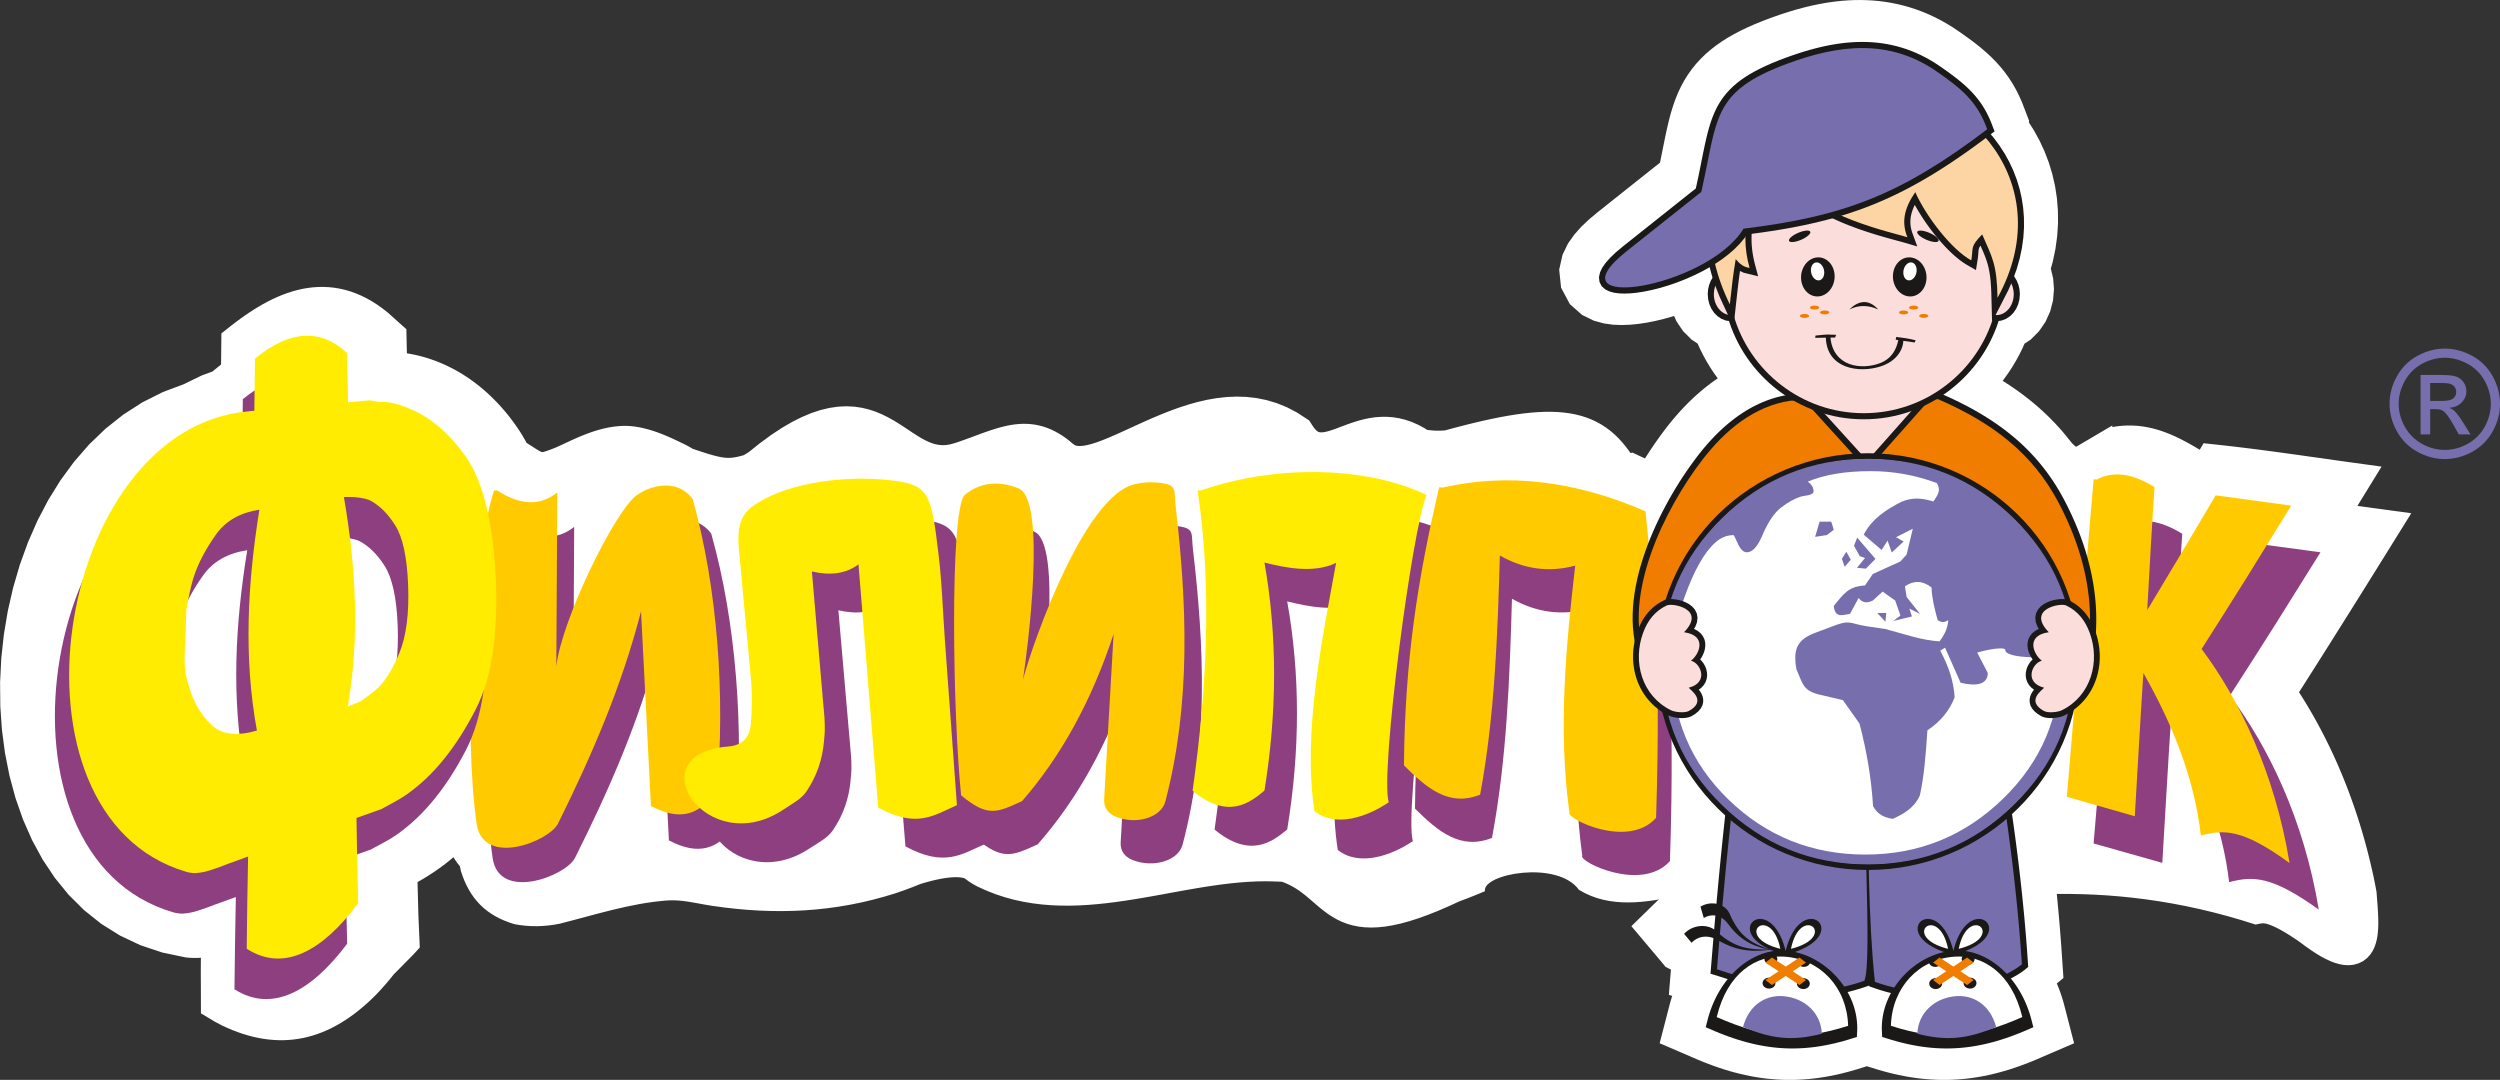 <?xml version="1.0" encoding="UTF-8" standalone="no"?>
<svg
   version="1.1"
   width="220.258"
   height="95.142"
   id="svg147"
   viewBox="0 0 220.258 95.142"
   sodipodi:docname="64f11f786c604e7dbf89cda7267f6cf2.cdr"
   xmlns:inkscape="http://www.inkscape.org/namespaces/inkscape"
   xmlns:sodipodi="http://sodipodi.sourceforge.net/DTD/sodipodi-0.dtd"
   xmlns="http://www.w3.org/2000/svg"
   xmlns:svg="http://www.w3.org/2000/svg">
  <rect x="0" y="0" width="220.258" height="95.142" fill="#333333" stroke="none"/>
  <defs
     id="defs151" />
  <sodipodi:namedview
     id="namedview149"
     pagecolor="#ffffff"
     bordercolor="#666666"
     borderopacity="1.0"
     inkscape:pageshadow="2"
     inkscape:pageopacity="0.0"
     inkscape:pagecheckerboard="0" />
  <g
     id="Layer1000"
     transform="translate(-45.149,-119.165)">
    <path
       d="m 224.926,186.955 0.128,0.816 0.125,0.817 0.122,0.816 0.118,0.817 0.115,0.816 0.112,0.818 0.108,0.818 0.104,0.819 0.101,0.82 0.098,0.821 0.094,0.823 0.089,0.823 0.086,0.823 0.082,0.825 0.078,0.827 0.074,0.828 0.07,0.83 0.066,0.831 0.062,0.833 0.187,2.75 -0.584,0.486 0.123,0.292 0.175,0.461 0.16,0.472 0.144,0.483 0.921,3.559 -3.4,1.463 -0.457,0.188 -0.457,0.178 -0.456,0.169 -0.457,0.159 -0.456,0.149 -0.456,0.138 -0.459,0.128 -0.459,0.117 -0.458,0.106 -0.461,0.096 -0.462,0.084 -0.463,0.072 -0.464,0.061 -0.464,0.048 -0.466,0.037 -0.467,0.024 -0.466,0.012 h -0.467 l -0.468,-0.012 -0.468,-0.025 -0.468,-0.036 -0.467,-0.049 -0.467,-0.059 -0.468,-0.072 -0.467,-0.083 -0.466,-0.093 -0.468,-0.104 -0.468,-0.116 -0.466,-0.125 -0.47,-0.136 -0.951,-0.296 -0.951,0.296 -0.47,0.136 -0.466,0.125 -0.468,0.116 -0.468,0.104 -0.466,0.093 -0.467,0.083 -0.468,0.072 -0.467,0.059 -0.467,0.049 -0.468,0.036 -0.468,0.025 -0.468,0.012 h -0.467 l -0.466,-0.012 -0.467,-0.024 -0.466,-0.037 -0.464,-0.048 -0.464,-0.061 -0.462,-0.072 -0.462,-0.084 -0.461,-0.096 -0.458,-0.106 -0.459,-0.117 -0.459,-0.128 -0.456,-0.138 -0.456,-0.149 -0.457,-0.159 -0.456,-0.169 -0.457,-0.178 -0.457,-0.188 -3.4,-1.463 0.921,-3.559 0.144,-0.483 0.044,-0.131 -0.296,-0.091 0.181,-2.226 -0.468,-0.237 -0.505,-0.604 -0.083,-0.099 -0.083,-0.099 -0.083,-0.099 -0.083,-0.099 -0.162,-0.193 -2.019,-2.394 2.395,-2.34 0.038,-0.031 -0.421,-1.436 2.239,-1.185 0.051,-0.535 0.084,-0.867 0.087,-0.876 0.089,-0.881 0.092,-0.887 0.095,-0.892 0.098,-0.894 0.1,-0.894 0.103,-0.894 0.105,-0.891 0.108,-0.888 0.111,-0.883 0.054,-0.418 -0.444,0.087 -0.605,0.043 -0.541,-0.009 -0.516,-0.05 -0.518,-0.091 -0.565,-0.151 -0.555,-0.22 -0.496,-0.262 -0.39,-0.231 -0.375,-0.249 -0.362,-0.268 -0.343,-0.284 -0.324,-0.296 -0.309,-0.313 -0.291,-0.327 -0.272,-0.339 -0.251,-0.346 -0.232,-0.356 -0.214,-0.365 -0.195,-0.372 -0.175,-0.377 -0.157,-0.382 -0.141,-0.392 -0.12,-0.395 -0.102,-0.393 -0.085,-0.397 -0.067,-0.4 -0.05,-0.401 -0.033,-0.4 -0.016,-0.401 6e-4,-0.402 0.017,-0.402 0.034,-0.401 0.046,-0.362 -0.029,-0.187 -0.074,-0.764 -0.034,-0.757 0.003,-0.753 0.037,-0.749 0.069,-0.742 0.097,-0.734 0.124,-0.726 0.148,-0.719 0.172,-0.711 0.192,-0.703 0.213,-0.695 0.23,-0.685 0.247,-0.676 0.262,-0.666 0.276,-0.656 0.288,-0.644 0.3,-0.634 0.309,-0.621 0.318,-0.608 0.326,-0.595 0.333,-0.582 0.338,-0.567 0.343,-0.552 0.346,-0.536 0.349,-0.52 0.351,-0.503 0.351,-0.485 0.348,-0.463 0.228,-0.294 0.231,-0.288 0.235,-0.283 0.239,-0.28 0.246,-0.279 0.25,-0.274 0.256,-0.272 0.264,-0.269 0.268,-0.263 0.272,-0.257 0.281,-0.256 0.288,-0.251 0.291,-0.243 0.297,-0.238 0.307,-0.235 0.311,-0.226 0.318,-0.22 0.013,-0.008 -0.333,-0.465 -0.344,-0.524 -0.323,-0.538 -0.302,-0.551 -0.281,-0.565 -0.187,-0.418 -0.536,-0.355 -0.747,-0.747 -0.572,-0.843 -0.221,-0.492 -0.158,0.051 -0.761,0.213 -0.752,0.18 -0.745,0.147 -0.734,0.11 -0.73,0.072 -0.735,0.027 -0.756,-0.029 -0.806,-0.11 -0.9,-0.247 -1.027,-0.503 -1.077,-0.948 -0.776,-1.454 -0.166,-1.588 0.295,-1.314 0.483,-0.991 0.555,-0.786 0.608,-0.682 0.672,-0.64 0.718,-0.602 0.656,-0.521 0.205,-0.163 0.616,-0.49 0.205,-0.163 0.616,-0.49 0.205,-0.163 0.205,-0.163 0.206,-0.163 0.203,-0.162 0.204,-0.162 0.618,-0.491 0.205,-0.163 0.205,-0.163 0.205,-0.163 0.205,-0.163 0.205,-0.163 0.586,-0.466 0.073,-0.356 0.104,-0.515 0.101,-0.506 0.1,-0.496 0.1,-0.489 0.104,-0.486 0.11,-0.483 0.117,-0.482 0.129,-0.485 0.144,-0.486 0.162,-0.491 0.184,-0.494 0.21,-0.496 0.24,-0.499 0.272,-0.496 0.305,-0.488 0.339,-0.478 0.373,-0.464 0.405,-0.444 0.433,-0.422 0.461,-0.4 0.484,-0.375 0.508,-0.354 0.531,-0.334 0.555,-0.317 0.576,-0.299 0.601,-0.287 0.628,-0.276 0.657,-0.268 0.681,-0.259 0.468,-0.169 0.465,-0.161 0.47,-0.154 0.473,-0.147 0.478,-0.14 0.484,-0.132 0.49,-0.123 0.492,-0.113 0.499,-0.103 0.505,-0.092 0.509,-0.08 0.514,-0.067 0.52,-0.054 0.526,-0.039 0.53,-0.023 0.533,-0.006 0.537,0.011 0.543,0.029 0.545,0.049 0.546,0.069 0.55,0.09 0.551,0.112 0.553,0.134 0.55,0.157 0.549,0.179 0.548,0.203 0.545,0.227 0.541,0.251 0.536,0.275 0.531,0.299 0.526,0.323 0.496,0.332 0.459,0.321 0.43,0.309 0.425,0.316 0.419,0.326 0.416,0.341 0.411,0.36 0.404,0.382 0.394,0.405 0.384,0.432 0.37,0.462 0.35,0.488 0.327,0.511 0.303,0.534 0.278,0.557 0.253,0.577 0.602,1.57 -0.012,0.163 0.42,0.655 0.508,0.923 0.446,0.961 0.38,0.994 0.311,1.024 0.239,1.053 0.165,1.077 0.086,1.097 0.008,1.112 -0.074,1.126 -0.156,1.134 -0.24,1.137 -0.163,0.575 0.002,0.005 0.205,0.882 0.07,0.923 -0.082,0.986 -0.248,0.965 -0.407,0.91 -0.573,0.842 -0.745,0.746 -0.538,0.355 -0.187,0.418 -0.28,0.565 -0.303,0.552 -0.323,0.538 -0.344,0.523 -0.363,0.508 -0.131,0.169 0.151,0.094 0.434,0.281 0.428,0.29 0.422,0.298 0.417,0.308 0.413,0.319 0.403,0.327 0.398,0.337 0.392,0.349 0.386,0.359 0.377,0.37 0.37,0.38 0.363,0.393 0.354,0.403 0.344,0.413 0.336,0.423 0.328,0.436 0.319,0.448 0.309,0.458 0.3,0.47 0.29,0.481 0.28,0.492 0.262,0.489 0.165,0.32 0.157,0.313 0.155,0.318 0.15,0.318 0.147,0.318 0.145,0.325 0.141,0.327 0.136,0.326 0.133,0.328 0.13,0.332 0.127,0.337 0.122,0.339 0.118,0.338 0.114,0.343 0.11,0.346 0.104,0.346 0.101,0.349 0.096,0.352 0.092,0.354 0.087,0.358 0.081,0.357 0.076,0.362 0.071,0.365 0.066,0.365 0.06,0.366 0.055,0.369 0.05,0.374 0.043,0.375 0.037,0.375 0.031,0.379 0.025,0.382 0.018,0.39 0.012,0.44 0.002,0.452 -0.006,0.447 -0.007,0.233 0.075,0.296 0.083,0.392 0.067,0.398 0.051,0.401 0.034,0.402 0.017,0.402 9e-4,0.398 -0.016,0.403 -0.033,0.4 -0.05,0.401 -0.068,0.401 -0.084,0.396 -0.102,0.392 -0.121,0.396 -0.139,0.388 -0.157,0.384 -0.177,0.379 -0.193,0.369 -0.215,0.367 -0.232,0.355 -0.252,0.347 -0.272,0.338 -0.29,0.325 -0.309,0.313 -0.325,0.296 -0.344,0.285 -0.361,0.267 -0.374,0.249 -0.392,0.232 -0.495,0.261 -0.554,0.22 -0.571,0.152 -0.515,0.089 -0.518,0.052 -0.541,0.008 -0.601,-0.042 -0.223,-0.044 0.035,0.208 0.134,0.816 z"
       style="fill:#ffffff;fill-rule:evenodd"
       id="path2" />
    <path
       d="m 228.054,158.534 3.204,-1.887 -0.011,0.12 -0.003,0.027 0.203,-0.037 0.327,-0.046 0.324,-0.032 0.32,-0.019 0.317,-0.007 0.314,0.005 0.309,0.017 0.305,0.028 0.301,0.039 0.297,0.049 0.292,0.059 0.288,0.068 0.284,0.076 0.279,0.084 0.275,0.091 0.271,0.098 0.267,0.104 0.263,0.11 0.259,0.115 0.255,0.119 0.252,0.123 0.249,0.127 0.246,0.13 0.243,0.133 0.241,0.135 0.239,0.137 0.236,0.139 0.235,0.14 0.017,0.01 0.34,-0.573 1.329,0.142 0.395,0.043 0.395,0.045 0.394,0.045 0.394,0.046 0.394,0.047 0.393,0.048 0.393,0.049 0.393,0.05 0.393,0.05 0.393,0.051 0.392,0.052 0.392,0.052 0.392,0.053 0.391,0.053 0.391,0.054 0.391,0.054 0.391,0.054 0.391,0.054 0.39,0.055 0.39,0.055 0.39,0.055 0.39,0.055 0.389,0.055 0.389,0.055 0.389,0.055 0.389,0.055 0.389,0.055 0.389,0.054 0.388,0.054 0.389,0.054 2.611,0.361 -2.124,3.459 0.047,0.006 0.144,0.02 0.144,0.019 0.144,0.02 0.145,0.02 0.144,0.02 0.145,0.019 0.144,0.02 0.145,0.02 0.144,0.02 0.145,0.019 0.145,0.02 0.145,0.02 0.144,0.02 0.145,0.02 0.145,0.02 0.145,0.02 2.386,0.326 -1.472,2.366 -0.277,0.445 -0.277,0.446 -0.277,0.446 -0.277,0.446 -0.278,0.446 -0.278,0.446 -0.278,0.446 -0.278,0.445 -0.278,0.446 -0.278,0.446 -0.278,0.445 -0.278,0.445 -0.279,0.445 -0.279,0.445 -0.279,0.445 -0.279,0.445 -0.279,0.445 -0.28,0.445 -0.28,0.445 -0.28,0.445 -0.28,0.445 -0.281,0.444 -0.281,0.444 -0.281,0.444 -0.281,0.444 -0.282,0.444 -0.282,0.444 -0.282,0.444 -0.283,0.443 -0.283,0.443 -0.035,0.054 0.124,0.193 0.318,0.508 0.311,0.512 0.304,0.516 0.297,0.52 0.29,0.524 0.283,0.528 0.276,0.531 0.269,0.535 0.262,0.538 0.255,0.541 0.248,0.544 0.241,0.548 0.234,0.55 0.228,0.553 0.221,0.555 0.214,0.558 0.207,0.561 0.201,0.563 0.194,0.565 0.187,0.567 0.181,0.569 0.174,0.571 0.167,0.573 0.161,0.574 0.154,0.576 0.148,0.577 0.141,0.578 0.135,0.58 0.128,0.58 0.122,0.586 0.011,0.06 0.026,0.137 0.009,0.045 0.025,0.134 0.009,0.045 0.075,0.399 0.029,0.392 0.024,0.311 0.024,0.316 0.022,0.319 0.021,0.32 0.017,0.321 0.012,0.321 0.006,0.32 -0.002,0.319 -0.012,0.318 -0.024,0.317 -0.039,0.318 -0.058,0.319 -0.083,0.323 -0.115,0.327 -0.159,0.331 -0.215,0.328 -0.282,0.31 -0.35,0.267 -0.403,0.2 -0.429,0.12 -0.431,0.043 -0.42,-0.022 -0.407,-0.073 -0.399,-0.115 -0.398,-0.152 -0.404,-0.188 -0.416,-0.223 -0.432,-0.259 -0.453,-0.297 -0.477,-0.336 -0.467,-0.35 -0.309,-0.213 -0.305,-0.205 -0.288,-0.186 -0.27,-0.169 -0.251,-0.151 -0.233,-0.133 -0.215,-0.117 -0.198,-0.102 -0.179,-0.087 -0.161,-0.073 -0.145,-0.06 -0.127,-0.049 -0.11,-0.038 -0.095,-0.029 -0.082,-0.022 -0.069,-0.016 -0.056,-0.011 -0.048,-0.007 -0.043,-0.005 -0.038,-0.003 -0.036,-10e-4 -0.04,4e-4 -0.044,0.002 -0.051,0.004 -0.061,0.007 -0.072,0.011 -0.084,0.015 -0.098,0.02 -0.114,0.025 -0.11,0.026 c -27.092,-8.849 -44.38,7.779 -50.451,-2.647 -3.281,0.765 -6.487,1.228 -9.167,-0.415 -1.898,-2.646 -8.555,-1.4 -8.281,0.118 -0.005,0.002 -0.01,0.004 -0.015,0.007 l -0.782,0.327 -0.765,0.303 -0.684,0.256 -0.953,0.438 -0.954,0.41 -0.895,0.355 -0.841,0.302 -0.791,0.251 -0.745,0.203 -0.704,0.156 -0.667,0.11 -0.633,0.065 -0.603,0.021 -0.574,-0.022 -0.547,-0.065 -0.518,-0.106 -0.489,-0.143 -0.458,-0.176 -0.426,-0.204 -0.395,-0.225 -0.366,-0.239 -0.34,-0.248 -0.318,-0.251 -0.3,-0.251 -0.286,-0.246 -0.277,-0.24 -0.272,-0.232 -0.27,-0.222 -0.272,-0.211 -0.278,-0.2 -0.288,-0.188 -0.302,-0.175 -0.321,-0.163 -0.345,-0.15 -0.211,-0.076 -0.339,-0.017 -0.572,-0.018 -0.584,-0.009 -0.73,0.013 -0.737,0.035 -0.744,0.055 -0.75,0.073 -0.756,0.09 -0.761,0.104 -0.767,0.116 -0.772,0.126 -0.776,0.134 -0.781,0.14 -0.784,0.143 -0.788,0.144 -0.792,0.143 -0.795,0.139 -0.798,0.133 -0.801,0.125 -0.804,0.114 -0.806,0.101 -0.809,0.085 -0.811,0.067 -0.813,0.046 -0.815,0.022 -0.817,-0.004 -0.818,-0.033 -0.819,-0.066 -0.82,-0.1 -0.819,-0.138 -0.818,-0.178 -0.816,-0.222 -0.813,-0.267 -0.808,-0.316 -0.816,-0.372 -0.377,-0.208 -0.357,-0.226 -0.245,-0.182 -0.106,-0.078 -0.005,-0.003 -0.024,-0.012 -0.047,-0.018 -0.073,-0.021 -0.1,-0.022 -0.125,-0.019 -0.151,-0.014 -0.173,-0.008 -0.193,1e-4 -0.211,0.009 -0.227,0.018 -0.24,0.027 -0.251,0.036 -0.26,0.044 -0.266,0.052 -0.271,0.059 -0.275,0.066 -0.275,0.071 -0.275,0.076 -0.274,0.08 -0.219,0.067 -0.676,0.271 -0.744,0.278 -0.739,0.256 c -5.346,1.712 -10.605,1.94 -16.131,1.119 l -0.606,-0.098 c -1.11,-0.192 -2.096,-0.433 -3.223,-0.39 l -0.285,0.018 c -3.206,0.258 -6.277,1.264 -9.38,2.044 -1.324,0.265 -2.635,0.293 -3.956,0.038 -2.488,-0.728 -3.964,-2.223 -4.734,-4.696 l -0.079,-0.405 -0.067,-0.08 -0.127,-0.162 -0.125,-0.17 -0.119,-0.175 -0.11,-0.173 -0.024,-0.041 -0.169,0.143 -0.373,0.305 -0.19,0.149 c -0.652,0.499 -1.326,0.953 -2.034,1.368 l -0.217,0.123 -0.182,0.1 0.002,0.063 c 0.023,0.966 0.051,1.932 0.077,2.897 l 0.121,2.806 -0.614,0.671 -1.69,1.708 -0.361,0.452 -0.41,0.48 -0.408,0.456 -0.413,0.437 c -3.984,3.989 -8.381,5.154 -13.574,2.647 l -0.569,-0.302 -1.242,-0.746 c 0.012,-1.567 -0.027,-3.134 -0.007,-4.701 l 0.003,-0.199 -0.002,2e-4 -0.229,0.014 -0.243,0.006 -0.257,-0.003 -0.268,-0.013 -0.333,-0.03 -2.069,-0.433 -1.933,-0.647 -1.795,-0.848 -1.653,-1.034 -1.508,-1.204 -1.363,-1.356 -1.217,-1.492 -1.074,-1.612 -0.933,-1.718 -0.795,-1.809 -0.661,-1.888 -0.528,-1.954 -0.398,-2.008 -0.27,-2.05 -0.144,-2.08 -0.019,-2.099 0.104,-2.106 0.227,-2.102 0.349,-2.085 0.47,-2.057 0.591,-2.017 0.712,-1.966 0.833,-1.902 0.954,-1.825 1.076,-1.737 1.198,-1.635 1.321,-1.52 1.445,-1.39 1.568,-1.246 1.69,-1.086 1.81,-0.91 1.785,-0.665 1.625,-0.789 0.868,-0.319 0.065,-0.02 0.777,-0.628 10e-5,-0.002 9e-4,-0.089 0.001,-0.088 9e-4,-0.087 0.001,-0.087 10e-4,-0.087 0.001,-0.087 9e-4,-0.083 0.024,-2.133 0.919,-0.726 0.382,-0.292 0.385,-0.284 0.389,-0.276 0.393,-0.267 0.398,-0.257 0.402,-0.247 0.407,-0.235 0.412,-0.222 0.417,-0.209 0.423,-0.194 0.428,-0.178 0.434,-0.161 0.44,-0.143 0.446,-0.124 0.452,-0.103 0.458,-0.081 0.463,-0.057 0.468,-0.032 0.472,-0.006 0.476,0.022 0.478,0.05 0.48,0.08 0.48,0.11 0.479,0.14 0.478,0.172 0.475,0.203 0.472,0.234 0.469,0.266 0.465,0.297 0.461,0.329 0.468,0.368 1.625,1.456 0.042,1.925 0.004,0.202 0.037,0.005 0.191,0.027 0.409,0.08 0.387,0.088 0.382,0.099 0.377,0.111 0.372,0.121 0.367,0.132 0.361,0.142 0.356,0.152 0.35,0.162 0.344,0.171 0.339,0.18 0.333,0.189 0.327,0.198 0.321,0.206 0.315,0.214 0.309,0.222 0.303,0.23 0.297,0.237 0.291,0.244 0.285,0.251 0.279,0.258 0.273,0.264 0.266,0.27 0.26,0.276 0.254,0.281 0.247,0.287 0.241,0.292 0.235,0.297 0.228,0.302 0.222,0.307 0.216,0.311 0.215,0.325 0.216,0.352 0.202,0.349 0.138,0.254 0.326,0.207 0.132,0.085 0.122,0.079 0.113,0.072 0.105,0.067 0.096,0.06 0.087,0.053 0.078,0.046 0.069,0.039 0.06,0.033 0.051,0.026 0.04,0.019 0.031,0.013 0.022,0.008 0.014,0.005 0.006,0.002 0.002,4e-4 0.003,1e-4 0.007,-1e-4 0.015,-0.001 0.025,-0.003 0.035,-0.006 0.045,-0.009 0.057,-0.013 0.069,-0.019 0.08,-0.024 0.091,-0.03 0.103,-0.036 0.114,-0.042 0.145,-0.056 0.129,-0.047 0.109,-0.042 0.118,-0.048 0.126,-0.054 0.134,-0.059 0.141,-0.064 0.148,-0.068 0.154,-0.071 0.16,-0.075 0.166,-0.078 0.172,-0.08 0.177,-0.082 0.182,-0.083 0.187,-0.084 0.192,-0.085 0.197,-0.085 0.202,-0.085 0.206,-0.083 0.211,-0.082 0.215,-0.08 0.219,-0.078 0.224,-0.075 0.228,-0.072 0.232,-0.068 0.236,-0.064 0.241,-0.059 0.245,-0.053 0.249,-0.047 0.253,-0.041 0.257,-0.033 0.261,-0.026 0.266,-0.017 0.222,-0.006 0.223,0.002 0.221,0.01 0.217,0.018 0.215,0.024 0.212,0.03 0.21,0.036 0.206,0.041 0.203,0.045 0.201,0.049 0.198,0.053 0.194,0.056 0.191,0.059 0.188,0.061 0.185,0.064 0.181,0.066 0.177,0.067 0.173,0.068 0.17,0.069 0.165,0.069 0.161,0.069 0.156,0.069 0.152,0.068 0.146,0.067 0.141,0.066 0.136,0.064 0.13,0.062 0.124,0.059 0.117,0.057 0.111,0.053 0.103,0.05 0.121,0.058 0.306,0.159 0.291,0.164 0.118,0.071 0.11,0.037 0.251,0.084 0.238,0.079 0.225,0.074 0.214,0.069 0.202,0.064 0.192,0.059 0.181,0.053 0.17,0.048 0.161,0.043 0.152,0.038 0.142,0.033 0.135,0.029 0.127,0.024 0.12,0.02 0.113,0.016 0.108,0.012 0.104,0.008 0.102,0.005 0.1,0.001 0.1,-0.002 0.101,-0.005 0.103,-0.009 0.107,-0.012 0.112,-0.016 0.117,-0.02 0.125,-0.025 0.132,-0.029 0.14,-0.035 0.149,-0.04 0.158,-0.045 0.006,-0.002 0.069,-0.041 0.216,-0.133 0.162,-0.103 0.952,-0.763 0.988,-0.725 0.945,-0.624 0.906,-0.529 0.871,-0.438 0.84,-0.351 0.811,-0.268 0.785,-0.187 0.758,-0.109 0.731,-0.035 0.7,0.035 0.666,0.098 0.63,0.152 0.592,0.197 0.555,0.232 0.52,0.257 0.488,0.272 0.459,0.28 0.434,0.28 0.411,0.273 0.391,0.26 0.373,0.241 0.357,0.216 0.341,0.188 0.327,0.156 0.313,0.123 0.303,0.089 0.298,0.056 0.303,0.023 0.32,-0.013 0.348,-0.055 0.419,-0.114 0.304,-0.102 0.33,-0.115 0.325,-0.116 0.32,-0.117 0.317,-0.117 0.313,-0.116 0.311,-0.115 0.309,-0.112 0.308,-0.109 0.308,-0.105 0.308,-0.1 0.309,-0.094 0.312,-0.087 0.315,-0.079 0.318,-0.069 0.322,-0.058 0.327,-0.045 0.332,-0.03 0.337,-0.014 0.341,0.004 0.345,0.024 0.348,0.045 0.35,0.068 0.35,0.091 0.349,0.115 0.347,0.139 0.344,0.163 0.34,0.186 0.337,0.209 0.334,0.233 0.331,0.256 0.26,0.221 0.157,0.113 0.096,0.043 0.142,0.033 0.211,0.014 0.285,-0.019 0.354,-0.061 0.414,-0.105 0.466,-0.149 0.511,-0.189 0.55,-0.224 0.585,-0.253 0.615,-0.277 0.644,-0.295 0.67,-0.307 0.694,-0.314 0.716,-0.314 0.738,-0.309 0.758,-0.298 0.777,-0.281 0.795,-0.257 0.813,-0.228 0.83,-0.191 0.846,-0.148 0.862,-0.097 0.875,-0.039 0.887,0.027 0.895,0.101 0.899,0.182 0.898,0.27 0.892,0.363 0.88,0.461 1.073,0.698 0.365,0.572 0.144,0.185 0.121,0.123 0.095,0.075 0.073,0.043 0.063,0.025 0.069,0.017 0.09,0.009 0.122,-0.002 0.158,-0.018 0.193,-0.038 0.226,-0.059 0.256,-0.08 0.282,-0.098 0.306,-0.113 0.329,-0.124 0.351,-0.131 0.372,-0.134 0.393,-0.132 0.414,-0.124 0.436,-0.112 0.458,-0.094 0.479,-0.07 0.5,-0.04 0.519,-0.004 0.536,0.038 0.549,0.085 0.559,0.136 0.566,0.191 0.569,0.248 0.57,0.307 0.232,0.15 0.127,0.014 0.365,0.038 0.293,0.016 0.294,0.002 0.297,-0.012 0.196,-0.016 0.775,-0.21 0.875,-0.228 0.841,-0.209 0.809,-0.19 0.777,-0.17 0.747,-0.151 0.719,-0.131 0.692,-0.111 0.666,-0.09 0.642,-0.07 0.62,-0.048 0.598,-0.026 0.579,-0.004 0.56,0.02 0.543,0.044 0.526,0.07 0.51,0.096 0.495,0.123 0.479,0.152 0.462,0.181 0.445,0.209 0.426,0.238 0.407,0.265 0.387,0.291 0.367,0.316 0.348,0.339 0.33,0.36 0.312,0.381 0.297,0.4 0.099,0.147 0.007,-0.002 0.176,-0.032 1.886,0.885 c 2.758,-5.294 18.01,-18.175 37.198,-1.388 z"
       style="fill:#ffffff;fill-rule:evenodd"
       id="path4" />
    <path
       d="m 231.988,165.494 c 0.077,0.014 0.173,0.026 0.264,0.034 1.466,-0.78 3.187,-0.561 5.16,0.667 -0.115,1.745 -0.232,3.514 -0.335,5.298 -0.105,1.819 -0.211,3.665 -0.317,5.536 1.04,-1.705 2.071,-3.401 3.087,-5.089 1.011,-1.679 2.009,-3.354 3.011,-5.023 0.084,0.009 0.165,0.02 0.249,0.032 2.16,0.294 4.321,0.582 6.482,0.874 -1.299,2.089 -2.607,4.182 -3.923,6.275 -1.328,2.111 -2.695,4.228 -4.061,6.353 3.35,4.415 6.525,10.923 7.837,18.857 -4.182,-3.009 -5.82,-2.965 -7.902,-2.422 -0.577,-5.054 -2.52,-9.774 -5.12,-14.328 -0.132,2.029 -0.266,4.082 -0.383,6.167 -0.119,2.122 -0.258,4.273 -0.382,6.466 -0.107,-0.032 -0.215,-0.061 -0.306,-0.092 -0.974,-0.275 -1.941,-0.549 -2.903,-0.817 -0.953,-0.265 -1.905,-0.537 -2.845,-0.806 0.211,-2.573 0.428,-5.097 0.641,-7.576 0.208,-2.427 0.417,-4.819 0.61,-7.165 0.19,-2.304 0.386,-4.569 0.579,-6.791 0.189,-2.179 0.378,-4.332 0.558,-6.449 z"
       style="fill:#8e3f7f;fill-rule:evenodd"
       id="path6" />
    <path
       d="m 95.736,165.585 c -0.005,1.146 -0.012,2.316 -0.018,3.5 -0.007,1.208 -0.013,2.446 -0.02,3.708 -0.007,1.285 -0.014,2.598 -0.022,3.936 -0.008,1.368 -0.016,2.764 -0.026,4.189 0.452,-4.064 5.241,-13.763 7.181,-15.101 1.284,-0.886 3.611,-1.479 4.977,0.355 2.192,7.751 2.936,17.405 2.129,25.972 -0.104,0.017 -0.207,0.033 -0.309,0.052 -1.225,1.686 -2.895,2.414 -5.546,1.01 -0.081,-1.597 -0.161,-3.165 -0.24,-4.694 -0.077,-1.498 -0.152,-2.967 -0.226,-4.409 -0.073,-1.407 -0.143,-2.792 -0.214,-4.146 -0.069,-1.328 -0.137,-2.631 -0.202,-3.906 -1.715,6.607 -4.383,12.694 -7.392,18.7 -0.796,1.588 -6.702,3.883 -7.258,4e-4 -1.173,-8.18 -0.364,-23.362 1.552,-29.345 0.103,0.004 0.207,0.007 0.31,0.011 2.029,1.31 3.803,1.369 5.324,0.168 z"
       style="fill:#8e3f7f;fill-rule:evenodd"
       id="path8" />
    <path
       d="m 130.313,171.558 c 0.298,2.484 0.368,4.98 0.55,7.447 0.181,2.452 0.361,4.895 0.54,7.319 0.178,2.409 0.355,4.813 0.531,7.198 -2.042,0.894 -3.56,2.078 -7.011,0.213 -0.144,-1.746 -0.288,-3.498 -0.432,-5.255 -0.145,-1.763 -0.291,-3.538 -0.437,-5.322 -0.146,-1.784 -0.292,-3.582 -0.44,-5.386 -0.148,-1.81 -0.3,-3.632 -0.449,-5.462 -1.106,0.811 -2.49,1.013 -4.152,0.623 0.162,1.852 0.322,3.698 0.481,5.533 0.158,1.824 0.318,3.647 0.474,5.457 0.021,0.222 0.041,0.449 0.06,0.667 0.016,0.188 0.032,0.369 0.047,0.551 0.02,0.227 0.039,0.449 0.058,0.673 0.027,0.312 0.026,0.647 0.03,1 0.004,0.362 -0.042,0.721 -0.073,1.087 -0.134,1.573 -0.63,3.057 -1.572,4.428 -0.466,0.679 -1.227,1.041 -2.005,1.561 -6.825,4.558 -13.218,-4.88 -4.95,-5.534 1.186,-0.094 1.883,-0.722 2.004,-1.905 0.058,-0.562 0.085,-1.22 0.094,-1.942 0.01,-0.74 -0.013,-1.458 -0.081,-2.173 -0.117,-1.234 -0.233,-2.473 -0.35,-3.717 -0.117,-1.242 -0.236,-2.494 -0.353,-3.744 -0.118,-1.258 -0.223,-2.52 -0.356,-3.782 -0.309,-2.934 0.649,-3.696 2.298,-4.556 3.099,-1.617 7.89,-2.08 11.575,-1.59 3.074,0.409 3.272,1.216 3.919,6.611 z"
       style="fill:#8e3f7f;fill-rule:evenodd"
       id="path10" />
    <path
       d="m 136.649,182.852 c 1.03,-3.767 5.569,-16.188 9.911,-17.203 0.867,-0.203 1.645,-0.237 2.535,-0.101 1.301,0.198 1.003,0.694 1.146,1.913 1.014,8.617 1.399,17.421 -0.904,26.125 -0.379,1.431 -2.602,2.074 -4.417,1.344 -0.702,-0.282 -1.079,-0.818 -1.037,-1.549 0.053,-0.91 0.107,-1.83 0.16,-2.757 0.072,-1.251 0.145,-2.519 0.22,-3.798 0.075,-1.29 0.15,-2.604 0.228,-3.928 0.078,-1.342 0.158,-2.697 0.236,-4.073 -1.956,5.914 -4.705,10.807 -8.154,14.73 -2.252,1.02 -3.05,1.438 -5.429,-0.505 -0.737,-6.849 -1.04,-24.996 0.307,-26.465 1.37,-1.102 2.969,-1.299 4.798,-0.587 2.571,1.001 0.784,14.416 0.401,16.855 z"
       style="fill:#8e3f7f;fill-rule:evenodd"
       id="path12" />
    <path
       d="m 152.601,165.795 c 0.103,0 0.207,0 0.31,0 6.561,-2.261 14.671,-2.181 20.088,0.404 -1.266,2.886 -4.155,24.464 -3.371,27.072 -1.893,1.276 -4.741,2.273 -6.617,0.776 -1.073,-6.856 0.715,-15.295 1.931,-21.869 -2.027,0.977 -4.662,0.401 -6.385,-0.03 1.144,6.415 1.144,13.114 0,20.095 -1.327,1.109 -3.287,2.572 -6.402,0.01 1.287,-9.077 1.734,-17.945 0.447,-26.457 z"
       style="fill:#8e3f7f;fill-rule:evenodd"
       id="path14" />
    <path
       d="m 172.956,165.897 c 0.103,0.013 0.202,0.025 0.303,0.038 5.772,-1.31 11.798,-0.612 18.079,2.092 0.615,6.432 1.433,11.645 0.94,27 -2.499,2.793 -8.079,0.042 -7.723,-0.458 -1.009,-7.253 -0.332,-14.506 0.518,-21.759 -2.331,0.619 -4.568,0.319 -6.714,-0.891 -0.206,7.022 -0.446,14.045 -1.759,21.069 -2.777,1.098 -4.749,-0.568 -6.785,-2.58 0.075,-9.105 1.195,-16.325 3.141,-24.511 z"
       style="fill:#8e3f7f;fill-rule:evenodd"
       id="path16" />
    <path
       d="m 229.606,161.385 c 0.077,0.015 0.171,0.026 0.261,0.034 1.45,-0.78 3.151,-0.561 5.103,0.667 -0.114,1.745 -0.23,3.514 -0.331,5.298 -0.104,1.819 -0.208,3.665 -0.313,5.536 1.028,-1.705 2.048,-3.401 3.053,-5.089 1,-1.679 1.987,-3.355 2.977,-5.023 0.083,0.008 0.163,0.02 0.246,0.032 2.136,0.294 4.274,0.582 6.41,0.874 -1.284,2.089 -2.578,4.182 -3.88,6.275 -1.313,2.111 -2.665,4.228 -4.016,6.353 3.313,4.415 6.453,10.923 7.75,18.857 -4.135,-3.009 -5.756,-2.965 -7.815,-2.422 -0.571,-5.054 -2.492,-9.774 -5.063,-14.328 -0.13,2.029 -0.263,4.082 -0.379,6.167 -0.118,2.122 -0.256,4.273 -0.378,6.466 -0.105,-0.032 -0.213,-0.061 -0.303,-0.092 -0.963,-0.275 -1.919,-0.549 -2.87,-0.817 -0.942,-0.265 -1.884,-0.537 -2.813,-0.806 0.209,-2.573 0.424,-5.097 0.634,-7.576 0.206,-2.427 0.412,-4.819 0.603,-7.165 0.187,-2.304 0.382,-4.568 0.572,-6.79 0.187,-2.179 0.374,-4.333 0.552,-6.45 z"
       style="fill:#ffcb00;fill-rule:evenodd"
       id="path18" />
    <path
       d="m 94.246,162.554 c -0.005,1.146 -0.011,2.316 -0.018,3.5 -0.007,1.208 -0.013,2.446 -0.02,3.708 -0.007,1.285 -0.014,2.598 -0.022,3.936 -0.008,1.369 -0.016,2.764 -0.026,4.189 0.447,-4.064 5.183,-13.763 7.101,-15.101 1.27,-0.886 3.571,-1.479 4.922,0.355 2.168,7.751 2.903,17.405 2.105,25.972 -0.103,0.017 -0.205,0.033 -0.306,0.052 -1.211,1.686 -2.863,2.414 -5.484,1.01 -0.08,-1.597 -0.159,-3.165 -0.237,-4.694 -0.076,-1.498 -0.15,-2.968 -0.224,-4.409 -0.072,-1.407 -0.142,-2.792 -0.211,-4.146 -0.068,-1.328 -0.135,-2.631 -0.2,-3.906 -1.696,6.607 -4.334,12.694 -7.31,18.7 -0.787,1.588 -6.627,3.883 -7.178,4e-4 -1.16,-8.18 -0.36,-23.362 1.535,-29.345 0.102,0.004 0.205,0.007 0.307,0.011 2.006,1.31 3.761,1.369 5.265,0.168 z"
       style="fill:#ffcb00;fill-rule:evenodd"
       id="path20" />
    <path
       d="m 127.854,168.137 c 0.294,2.484 0.364,4.98 0.544,7.447 0.179,2.452 0.357,4.895 0.534,7.319 0.176,2.409 0.351,4.813 0.525,7.198 -2.02,0.894 -3.521,2.078 -6.933,0.213 -0.143,-1.746 -0.285,-3.498 -0.427,-5.255 -0.143,-1.763 -0.288,-3.538 -0.432,-5.322 -0.145,-1.784 -0.289,-3.582 -0.436,-5.386 -0.147,-1.81 -0.296,-3.632 -0.444,-5.462 -1.094,0.811 -2.462,1.013 -4.106,0.623 0.16,1.852 0.318,3.698 0.475,5.533 0.156,1.824 0.315,3.647 0.469,5.457 0.021,0.221 0.04,0.449 0.059,0.667 0.016,0.187 0.032,0.369 0.047,0.551 0.019,0.227 0.038,0.449 0.057,0.673 0.026,0.312 0.026,0.647 0.03,1 0.004,0.362 -0.041,0.721 -0.072,1.087 -0.133,1.574 -0.623,3.057 -1.554,4.428 -0.461,0.679 -1.213,1.041 -1.983,1.561 -6.749,4.558 -13.071,-4.88 -4.895,-5.534 1.173,-0.094 1.862,-0.722 1.981,-1.905 0.057,-0.562 0.084,-1.22 0.093,-1.942 0.01,-0.74 -0.013,-1.458 -0.08,-2.173 -0.116,-1.234 -0.23,-2.473 -0.346,-3.717 -0.116,-1.242 -0.233,-2.494 -0.349,-3.744 -0.116,-1.258 -0.221,-2.52 -0.352,-3.783 -0.306,-2.934 0.642,-3.696 2.272,-4.556 3.064,-1.617 7.802,-2.08 11.446,-1.59 3.04,0.409 3.236,1.216 3.876,6.611 z"
       style="fill:#ffec00;fill-rule:evenodd"
       id="path22" />
    <path
       d="m 135.274,179.042 c 1.019,-3.767 5.507,-16.188 9.801,-17.203 0.858,-0.203 1.626,-0.237 2.507,-0.101 1.286,0.198 0.992,0.694 1.133,1.913 1.003,8.617 1.383,17.421 -0.894,26.125 -0.374,1.431 -2.573,2.074 -4.367,1.344 -0.694,-0.282 -1.067,-0.818 -1.026,-1.549 0.052,-0.91 0.105,-1.83 0.158,-2.757 0.071,-1.251 0.143,-2.519 0.217,-3.798 0.074,-1.29 0.148,-2.604 0.225,-3.928 0.077,-1.341 0.156,-2.697 0.234,-4.073 -1.935,5.914 -4.653,10.807 -8.064,14.73 -2.227,1.02 -3.016,1.438 -5.369,-0.505 -0.729,-6.849 -1.028,-24.996 0.304,-26.465 1.355,-1.102 2.936,-1.299 4.745,-0.587 2.542,1.001 0.775,14.416 0.396,16.855 z"
       style="fill:#ffcb00;fill-rule:evenodd"
       id="path24" />
    <path
       d="m 150.664,162.374 c 0.102,0 0.204,0 0.306,0 6.488,-2.261 14.508,-2.181 19.865,0.404 -1.252,2.886 -4.109,24.464 -3.334,27.071 -1.872,1.276 -4.689,2.273 -6.544,0.776 -1.061,-6.856 0.707,-15.295 1.909,-21.869 -2.005,0.977 -4.61,0.401 -6.314,-0.03 1.131,6.415 1.131,13.114 0,20.095 -1.313,1.109 -3.251,2.572 -6.331,0.01 1.273,-9.077 1.715,-17.945 0.442,-26.457 z"
       style="fill:#ffec00;fill-rule:evenodd"
       id="path26" />
    <path
       d="m 171.948,162.087 c 0.102,0.013 0.2,0.026 0.3,0.038 5.708,-1.309 11.667,-0.612 17.878,2.092 0.608,6.432 1.417,11.645 0.93,27 -2.471,2.793 -7.989,0.042 -7.637,-0.458 -0.998,-7.253 -0.328,-14.506 0.512,-21.759 -2.305,0.619 -4.518,0.319 -6.639,-0.891 -0.204,7.022 -0.441,14.045 -1.739,21.069 -2.746,1.098 -4.696,-0.568 -6.71,-2.58 0.074,-9.105 1.182,-16.325 3.106,-24.511 z"
       style="fill:#ffcb00;fill-rule:evenodd"
       id="path28" />
    <path
       d="m 65.927,198.196 c -0.331,0.122 -0.626,0.228 -0.933,0.339 -0.268,0.106 -0.539,0.196 -0.814,0.291 -0.299,0.106 -0.611,0.233 -0.883,0.333 -0.579,0.212 -1.046,0.349 -1.353,0.407 -0.338,0.064 -0.853,0.176 -1.539,-0.024 -16.997,-4.96 -11.803,-39.044 5.514,-40.562 0.078,-0.003 0.176,-0.021 0.284,-0.03 0.075,-0.002 0.179,-0.011 0.28,-0.025 0.023,-1.544 0.041,-3.077 0.06,-4.595 3.118,-2.538 5.86,-2.648 8.198,-0.495 0.031,1.446 0.059,2.888 0.09,4.351 0.093,-0.008 0.183,-0.022 0.302,-0.036 0.097,-0.003 0.186,-0.011 0.302,-0.021 0.436,-0.041 0.877,-0.076 1.335,-0.123 0.342,0.052 0.672,0.15 1.018,0.14 0.809,-0.023 1.7,0.232 2.772,0.699 1.595,0.696 3.165,1.939 4.665,3.982 1.485,2.023 2.382,5.284 2.711,9.894 0.189,2.655 0.11,5.04 -0.16,7.121 -0.274,2.118 -0.82,3.958 -1.61,5.472 -1.641,3.141 -3.635,5.702 -6.109,7.418 -0.723,0.501 -1.498,0.861 -2.257,1.288 -0.733,0.264 -1.474,0.522 -2.216,0.779 0.04,2.469 0.08,4.975 0.152,7.508 -3.183,4.249 -6.655,6.112 -9.931,4.015 0.02,-2.741 0.075,-5.452 0.121,-8.125 z m 1.006,-30.554 c -1.699,0.253 -3.006,0.978 -3.875,2.199 -0.877,1.232 -1.594,2.504 -2.015,3.859 -0.278,0.895 -0.433,1.812 -0.618,2.731 -0.019,0.676 -0.041,1.341 -0.061,2.022 -0.046,0.687 -0.077,1.379 -0.089,2.059 -0.01,0.551 0.011,0.961 0.035,1.247 0.026,0.296 0.149,0.835 0.396,1.621 0.376,1.196 0.995,2.285 1.889,3.168 0.937,0.926 2.346,1.07 4.117,0.552 -1.201,-6.486 -0.831,-12.972 0.22,-19.457 z m 7.877,17.344 c 0.363,-0.147 0.749,-0.31 1.138,-0.452 0.45,-0.332 0.898,-0.641 1.33,-0.997 0.803,-0.661 1.506,-1.776 2.13,-3.276 0.62,-1.491 0.875,-3.482 0.778,-5.982 -0.095,-2.458 -0.48,-4.2 -1.145,-5.25 -0.671,-1.059 -1.42,-1.766 -2.216,-2.188 -0.166,-0.088 -0.573,-0.225 -1.285,-0.296 -0.361,-0.036 -0.72,-0.007 -1.078,-0.023 1.077,6.155 1.426,12.311 0.347,18.465 z"
       style="fill:#8e3f7f;fill-rule:evenodd"
       id="path30" />
    <path
       d="m 67.008,194.625 c -0.327,0.122 -0.619,0.228 -0.923,0.339 -0.265,0.106 -0.533,0.196 -0.805,0.291 -0.296,0.106 -0.605,0.233 -0.874,0.333 -0.573,0.212 -1.035,0.349 -1.338,0.407 -0.334,0.064 -0.844,0.176 -1.522,-0.024 -16.809,-4.96 -11.672,-39.044 5.453,-40.562 0.077,-0.003 0.174,-0.021 0.281,-0.03 0.074,-0.002 0.177,-0.011 0.277,-0.025 0.023,-1.544 0.041,-3.077 0.059,-4.595 3.084,-2.538 5.795,-2.648 8.107,-0.495 0.031,1.446 0.058,2.888 0.089,4.351 0.092,-0.008 0.181,-0.022 0.299,-0.036 0.096,-0.003 0.184,-0.011 0.299,-0.021 0.432,-0.041 0.867,-0.076 1.321,-0.123 0.338,0.052 0.664,0.15 1.007,0.14 0.8,-0.023 1.682,0.232 2.741,0.699 1.577,0.696 3.13,1.939 4.614,3.982 1.469,2.023 2.356,5.284 2.681,9.894 0.187,2.655 0.109,5.04 -0.158,7.121 -0.271,2.118 -0.811,3.958 -1.593,5.472 -1.623,3.141 -3.595,5.702 -6.042,7.418 -0.715,0.501 -1.482,0.861 -2.232,1.288 -0.725,0.264 -1.458,0.522 -2.192,0.779 0.04,2.469 0.079,4.975 0.15,7.508 -3.148,4.249 -6.581,6.112 -9.82,4.015 0.02,-2.741 0.074,-5.452 0.12,-8.125 z m 0.994,-30.554 c -1.68,0.253 -2.973,0.978 -3.832,2.199 -0.867,1.232 -1.576,2.504 -1.993,3.859 -0.275,0.895 -0.428,1.812 -0.611,2.731 -0.019,0.676 -0.041,1.341 -0.06,2.022 -0.046,0.687 -0.076,1.379 -0.088,2.059 -0.01,0.551 0.011,0.961 0.035,1.247 0.025,0.296 0.147,0.835 0.391,1.621 0.371,1.196 0.984,2.285 1.869,3.168 0.927,0.926 2.32,1.069 4.071,0.552 -1.188,-6.486 -0.822,-12.972 0.218,-19.457 z m 7.789,17.344 c 0.359,-0.147 0.74,-0.31 1.125,-0.452 0.445,-0.332 0.888,-0.641 1.315,-0.997 0.794,-0.661 1.489,-1.776 2.106,-3.276 0.613,-1.491 0.866,-3.482 0.77,-5.982 -0.094,-2.458 -0.475,-4.2 -1.132,-5.25 -0.663,-1.059 -1.405,-1.766 -2.192,-2.188 -0.164,-0.088 -0.567,-0.225 -1.27,-0.296 -0.357,-0.036 -0.712,-0.007 -1.066,-0.023 1.065,6.155 1.41,12.311 0.343,18.465 z"
       style="fill:#ffec00;fill-rule:evenodd"
       id="path32" />
    <path
       d="m 211.339,206.551 -0.593,-0.175 -0.912,-0.312 -0.007,-0.066 -0.002,0.004 -0.794,0.262 -0.537,0.158 -0.527,0.137 -0.517,0.116 -0.507,0.095 -0.497,0.076 -0.488,0.058 -0.479,0.04 -0.469,0.023 -0.46,0.007 -0.452,-0.007 -0.443,-0.021 -0.434,-0.034 -0.426,-0.046 -0.418,-0.057 -0.41,-0.067 -0.403,-0.076 -0.395,-0.085 -0.388,-0.092 -0.382,-0.098 -0.374,-0.103 -0.368,-0.107 -0.362,-0.111 -0.357,-0.113 -0.351,-0.115 -0.345,-0.115 -0.34,-0.114 -0.336,-0.113 -0.331,-0.111 -0.327,-0.107 -0.323,-0.103 -0.736,-0.227 0.09,-1.105 0.057,-0.698 0.06,-0.722 0.062,-0.743 0.065,-0.763 0.068,-0.781 0.071,-0.798 0.073,-0.814 0.076,-0.828 0.078,-0.84 0.081,-0.851 0.083,-0.86 0.086,-0.869 0.089,-0.874 0.091,-0.879 0.094,-0.883 0.097,-0.885 0.099,-0.885 0.102,-0.884 0.104,-0.881 0.107,-0.877 0.109,-0.871 0.112,-0.864 0.114,-0.855 0.117,-0.846 0.119,-0.834 0.122,-0.82 0.124,-0.806 0.127,-0.79 0.129,-0.772 0.132,-0.753 0.214,-1.171 0.833,-7e-4 0.425,-6e-4 0.464,-9e-4 0.499,-9e-4 0.533,-0.002 0.564,-0.001 0.593,-0.002 0.619,-0.002 0.643,-0.002 0.664,-0.002 0.682,-0.003 0.698,-0.002 0.712,-0.003 0.723,-0.003 0.732,-0.003 0.737,-0.003 0.741,-0.003 0.742,-0.003 0.741,-0.003 0.736,-0.003 0.73,-0.003 0.721,-0.002 0.71,-0.002 0.695,-0.002 0.679,-0.002 0.66,-0.002 0.639,-0.002 0.614,-0.001 0.588,-0.001 0.559,-7e-4 0.527,-5e-4 h 0.936 l 0.244,1.249 0.157,0.813 0.155,0.812 0.152,0.811 0.149,0.809 0.146,0.809 0.144,0.807 0.141,0.807 0.139,0.805 0.135,0.805 0.133,0.805 0.129,0.804 0.127,0.804 0.123,0.804 0.12,0.804 0.116,0.804 0.113,0.804 0.11,0.804 0.106,0.804 0.103,0.805 0.1,0.805 0.096,0.806 0.092,0.807 0.088,0.808 0.085,0.808 0.081,0.809 0.077,0.81 0.072,0.812 0.069,0.813 0.064,0.814 0.06,0.816 0.074,1.091 -0.344,0.285 -0.167,0.125 -0.189,0.129 -0.212,0.134 -0.233,0.138 -0.255,0.141 -0.276,0.143 -0.298,0.145 -0.318,0.144 -0.338,0.143 -0.357,0.14 -0.376,0.137 -0.394,0.132 -0.411,0.126 -0.427,0.118 -0.443,0.11 -0.458,0.1 -0.473,0.088 -0.486,0.076 -0.499,0.062 -0.512,0.047 -0.523,0.031 -0.534,0.013 -0.545,-0.006 -0.553,-0.026 -0.562,-0.048 -0.57,-0.071 -0.577,-0.095 -0.583,-0.12 z"
       style="fill:#1b1918;fill-rule:evenodd"
       id="path34" />
    <path
       d="m 199.45,178.388 c 3.868,0 15.18,-0.06 20.248,-0.06 1.709,8.68 3.014,17.094 3.587,25.792 -1.157,1.024 -6.8,3.803 -12.951,1.546 -0.587,-5.39 -0.604,-12.721 -0.604,-18.189 -0.72,0.365 0.45,16.43 -0.328,18.098 -5.727,1.998 -9.525,0.035 -12.981,-1.012 0.565,-7.047 1.595,-18.529 3.029,-26.176 z"
       style="fill:#776ead;fill-rule:evenodd"
       id="path36" />
    <path
       d="m 202.787,153.119 6.877,7.577 6.72,-7.577 z"
       style="fill:#1b1918;fill-rule:evenodd"
       id="path38" />
    <path
       d="m 203.564,153.463 6.097,6.719 5.959,-6.719 z"
       style="fill:#fbdedc;fill-rule:evenodd"
       id="path40" />
    <path
       d="m 193.743,160.674 -0.317,0.473 -0.315,0.488 -0.313,0.503 -0.308,0.517 -0.303,0.53 -0.296,0.542 -0.289,0.553 -0.28,0.563 -0.271,0.572 -0.259,0.58 -0.247,0.588 -0.234,0.594 -0.219,0.599 -0.203,0.603 -0.186,0.607 -0.167,0.609 -0.148,0.611 -0.126,0.612 -0.105,0.611 -0.081,0.61 -0.056,0.609 -0.03,0.605 -0.002,0.602 0.027,0.596 0.057,0.591 0.089,0.584 0.122,0.575 0.157,0.566 0.248,0.714 0.548,0.351 0.387,0.227 0.375,0.2 0.363,0.173 0.352,0.147 0.34,0.123 0.33,0.1 0.32,0.077 0.31,0.054 0.299,0.034 0.288,0.014 0.278,-0.005 0.268,-0.024 0.256,-0.04 0.244,-0.056 0.233,-0.069 0.223,-0.083 0.21,-0.093 0.198,-0.102 0.187,-0.11 0.176,-0.116 0.165,-0.12 0.154,-0.123 0.144,-0.124 0.135,-0.125 0.125,-0.123 0.116,-0.12 0.108,-0.116 0.1,-0.111 0.091,-0.103 0.083,-0.094 0.196,-0.219 0.034,-0.37 0.026,-0.223 0.034,-0.257 0.042,-0.283 0.049,-0.305 0.053,-0.32 0.059,-0.329 0.062,-0.333 0.066,-0.332 0.067,-0.324 0.068,-0.311 0.068,-0.292 0.067,-0.267 0.065,-0.235 0.06,-0.196 0.054,-0.152 0.098,-0.236 0.106,-0.238 0.113,-0.235 0.12,-0.232 0.126,-0.229 0.133,-0.227 0.139,-0.225 0.145,-0.222 0.151,-0.22 0.055,-0.077 -0.037,0.301 -0.042,0.341 -0.041,0.339 -0.041,0.336 -0.041,0.333 -0.04,0.331 -0.04,0.33 -0.04,0.329 -0.04,0.328 -0.079,0.655 -0.038,0.327 -0.039,0.328 -0.038,0.329 -0.038,0.33 -0.038,0.332 -0.038,0.334 -0.037,0.336 -0.037,0.339 -0.036,0.342 -0.037,0.345 -0.036,0.349 -0.036,0.353 -0.036,0.357 -0.036,0.362 -0.035,0.367 -0.072,0.767 1.278,0.534 0.89,0.35 0.866,0.317 0.842,0.286 0.82,0.255 0.798,0.225 0.778,0.196 0.758,0.169 0.741,0.141 0.723,0.115 0.707,0.089 0.692,0.064 0.678,0.041 0.665,0.017 0.653,-0.005 0.641,-0.025 0.632,-0.046 0.622,-0.065 0.614,-0.083 0.606,-0.1 0.601,-0.116 0.595,-0.132 0.591,-0.146 0.588,-0.158 0.586,-0.171 0.585,-0.182 0.585,-0.192 0.587,-0.201 0.59,-0.21 0.593,-0.217 0.598,-0.223 0.984,-0.372 -0.064,-0.759 -0.029,-0.351 -0.029,-0.35 -0.029,-0.348 -0.028,-0.347 -0.028,-0.345 -0.028,-0.344 -0.028,-0.342 -0.027,-0.341 -0.028,-0.34 -0.028,-0.339 -0.028,-0.337 -0.028,-0.336 -0.027,-0.335 -0.028,-0.334 -0.028,-0.332 -0.028,-0.332 -0.029,-0.331 -0.029,-0.33 -0.03,-0.329 -0.03,-0.329 -0.03,-0.327 -0.031,-0.327 -0.032,-0.326 -0.032,-0.325 -0.033,-0.325 -0.007,-0.068 0.03,0.053 0.114,0.221 0.103,0.223 0.093,0.226 0.084,0.229 0.076,0.232 0.068,0.234 0.06,0.236 0.053,0.238 0.047,0.242 0.024,0.137 0.032,0.193 0.039,0.239 0.044,0.277 0.048,0.307 0.05,0.329 0.052,0.344 0.052,0.352 0.052,0.351 0.05,0.344 0.046,0.328 0.042,0.305 0.037,0.274 0.029,0.235 0.021,0.186 0.037,0.408 0.456,0.276 0.212,0.133 0.207,0.133 0.203,0.133 0.199,0.132 0.196,0.13 0.195,0.128 0.194,0.125 0.194,0.121 0.194,0.117 0.197,0.111 0.199,0.105 0.204,0.098 0.208,0.089 0.213,0.079 0.219,0.069 0.226,0.057 0.231,0.043 0.238,0.029 0.245,0.014 0.252,-0.003 0.258,-0.02 0.264,-0.037 0.271,-0.054 0.279,-0.073 0.286,-0.091 0.295,-0.11 0.304,-0.128 0.315,-0.149 0.326,-0.168 0.338,-0.19 0.59,-0.353 0.021,-0.36 0.01,-0.127 0.035,-0.386 0.023,-0.255 0.025,-0.288 0.026,-0.317 0.026,-0.34 0.026,-0.36 0.024,-0.375 0.021,-0.385 0.016,-0.391 0.012,-0.394 0.005,-0.391 -0.002,-0.385 -0.01,-0.372 -0.016,-0.329 -0.021,-0.327 -0.027,-0.325 -0.032,-0.323 -0.037,-0.322 -0.043,-0.321 -0.047,-0.32 -0.052,-0.318 -0.057,-0.317 -0.062,-0.315 -0.066,-0.314 -0.071,-0.312 -0.075,-0.311 -0.08,-0.309 -0.084,-0.308 -0.088,-0.306 -0.092,-0.305 -0.097,-0.303 -0.1,-0.302 -0.104,-0.3 -0.108,-0.299 -0.112,-0.297 -0.116,-0.295 -0.119,-0.293 -0.122,-0.292 -0.126,-0.291 -0.129,-0.289 -0.132,-0.287 -0.135,-0.286 -0.139,-0.284 -0.141,-0.282 -0.145,-0.281 -0.231,-0.43 -0.24,-0.421 -0.247,-0.411 -0.255,-0.4 -0.263,-0.39 -0.271,-0.38 -0.278,-0.37 -0.285,-0.359 -0.292,-0.35 -0.3,-0.341 -0.307,-0.332 -0.314,-0.323 -0.321,-0.315 -0.328,-0.305 -0.335,-0.297 -0.342,-0.289 -0.348,-0.282 -0.355,-0.274 -0.361,-0.267 -0.368,-0.26 -0.374,-0.253 -0.381,-0.246 -0.387,-0.24 -0.393,-0.234 -0.398,-0.228 -0.405,-0.223 -0.411,-0.217 -0.417,-0.212 -0.422,-0.207 -0.429,-0.203 -0.434,-0.198 -0.55,-0.243 -0.216,0.008 -0.092,0.004 -0.091,0.003 -0.091,0.004 -0.089,0.003 -0.091,0.003 -0.091,0.003 -0.322,0.011 -5.262,5.932 -5.332,-5.877 -0.399,0.011 -0.153,0.004 -0.153,0.005 -0.153,0.005 -0.153,0.005 -0.155,0.006 -0.155,0.006 -0.188,0.008 -0.336,0.056 -0.308,0.062 -0.304,0.071 -0.301,0.081 -0.296,0.09 -0.293,0.099 -0.289,0.108 -0.285,0.117 -0.281,0.124 -0.278,0.133 -0.273,0.14 -0.27,0.148 -0.266,0.155 -0.262,0.162 -0.258,0.169 -0.254,0.176 -0.25,0.182 -0.247,0.188 -0.242,0.194 -0.239,0.2 -0.236,0.205 -0.232,0.211 -0.228,0.215 -0.225,0.221 -0.221,0.225 -0.217,0.23 -0.214,0.234 -0.21,0.238 -0.206,0.242 -0.203,0.246 -0.2,0.249 -0.197,0.253 -0.315,0.419 -0.317,0.438 z"
       style="fill:#1b1918;fill-rule:evenodd"
       id="path42" />
    <path
       d="m 202.871,154.474 c -3.158,0.472 -5.723,2.571 -7.75,5.215 -3.288,4.288 -7.108,11.942 -4.985,17.441 4.157,2.771 5.823,0.443 6.632,-0.449 0.069,-0.953 0.564,-3.671 0.89,-4.496 0.543,-1.374 1.402,-2.59 2.441,-3.716 -0.462,3.949 -0.877,6.952 -1.247,10.947 9.812,4.223 14.875,2.598 21.34,0.139 -0.322,-3.777 -0.554,-7.264 -0.97,-10.67 1.238,1.143 1.757,2.483 2.004,3.839 0.113,0.617 0.594,3.78 0.637,4.386 2.457,1.464 3.483,3.037 7.176,0.753 0.005,-0.291 0.317,-2.906 0.241,-4.789 -0.138,-3.401 -1.19,-6.604 -2.714,-9.532 -2.368,-4.546 -6.01,-7.184 -10.669,-9.209 -0.244,0.01 -0.487,0.019 -0.729,0.027 l -5.507,6.209 -5.57,-6.138 c -0.404,0.011 -0.81,0.024 -1.22,0.041 z"
       style="fill:#f07c00;fill-rule:evenodd"
       id="path44" />
    <path
       d="m 221.33,140.238 0.153,0.581 0.126,0.591 0.097,0.601 0.068,0.61 0.014,0.239 0.297,0.161 0.297,0.244 0.25,0.294 0.201,0.335 0.149,0.37 0.092,0.398 0.032,0.422 -0.038,0.458 -0.112,0.434 -0.178,0.398 -0.241,0.354 -0.299,0.299 -0.354,0.234 -0.401,0.151 -0.251,0.031 -0.028,0.093 -0.168,0.477 -0.186,0.467 -0.205,0.458 -0.222,0.448 -0.24,0.438 -0.257,0.427 -0.273,0.416 -0.288,0.404 -0.304,0.392 -0.319,0.379 -0.334,0.366 -0.348,0.353 -0.362,0.339 -0.375,0.324 -0.388,0.31 -0.4,0.294 -0.412,0.279 -0.423,0.263 -0.435,0.246 -0.445,0.229 -0.456,0.212 -0.465,0.193 -0.474,0.175 -0.483,0.156 -0.491,0.137 -0.499,0.117 -0.507,0.097 -0.513,0.076 -0.52,0.055 -0.526,0.033 -0.531,0.011 -0.531,-0.011 -0.526,-0.033 -0.519,-0.055 -0.513,-0.076 -0.506,-0.097 -0.499,-0.117 -0.491,-0.137 -0.483,-0.156 -0.474,-0.175 -0.465,-0.193 -0.455,-0.212 -0.446,-0.229 -0.435,-0.246 -0.424,-0.262 -0.412,-0.279 -0.401,-0.294 -0.388,-0.31 -0.375,-0.324 -0.362,-0.339 -0.348,-0.353 -0.334,-0.366 -0.319,-0.379 -0.304,-0.392 -0.289,-0.404 -0.273,-0.416 -0.257,-0.427 -0.239,-0.438 -0.223,-0.448 -0.205,-0.458 -0.186,-0.467 -0.168,-0.476 -0.029,-0.093 -0.251,-0.031 -0.401,-0.151 -0.353,-0.234 -0.3,-0.299 -0.24,-0.355 -0.178,-0.398 -0.111,-0.434 -0.039,-0.459 0.032,-0.422 0.092,-0.398 0.149,-0.37 0.201,-0.335 0.251,-0.294 0.297,-0.244 0.297,-0.161 0.015,-0.239 0.068,-0.61 0.097,-0.601 0.126,-0.591 0.154,-0.581 0.181,-0.57 0.207,-0.557 0.232,-0.544 0.258,-0.531 0.282,-0.517 0.305,-0.502 0.328,-0.486 0.35,-0.469 0.371,-0.452 0.392,-0.434 0.411,-0.415 0.43,-0.396 0.448,-0.376 0.466,-0.355 0.483,-0.333 0.499,-0.311 0.514,-0.288 0.529,-0.264 0.542,-0.239 0.555,-0.214 0.568,-0.188 0.58,-0.161 0.59,-0.133 0.6,-0.105 0.61,-0.076 0.618,-0.046 0.625,-0.015 0.626,0.015 0.618,0.046 0.61,0.076 0.6,0.105 0.591,0.133 0.579,0.161 0.568,0.188 0.555,0.214 0.543,0.239 0.529,0.264 0.514,0.288 0.498,0.311 0.483,0.333 0.466,0.355 0.449,0.376 0.43,0.396 0.411,0.415 0.392,0.434 0.371,0.452 0.35,0.469 0.328,0.486 0.305,0.502 0.282,0.517 0.257,0.531 0.233,0.544 0.207,0.557 z"
       style="fill:#1b1918;fill-rule:evenodd"
       id="path46" />
    <path
       d="m 209.355,131.801 c 6.426,0 11.691,5.109 11.918,11.458 0.73,0.133 1.293,0.9 1.293,1.823 0,1.015 -0.682,1.843 -1.518,1.843 -0.073,0 -0.144,-0.007 -0.214,-0.019 -1.415,4.988 -6.03,8.662 -11.479,8.662 -5.449,0 -10.063,-3.674 -11.479,-8.662 -0.07,0.012 -0.141,0.019 -0.214,0.019 -0.836,0 -1.518,-0.828 -1.518,-1.843 0,-0.922 0.563,-1.69 1.293,-1.823 0.226,-6.35 5.492,-11.458 11.918,-11.458 z"
       style="fill:#fbdedc;fill-rule:evenodd"
       id="path48" />
    <path
       d="m 206.831,148.901 c 0.026,-8e-4 -0.156,0.002 -0.412,0.007 0.236,2.562 2.734,2.882 4.372,2.248 1.053,-0.407 1.442,-1.24 1.603,-2.028 -0.159,-0.024 -0.258,-0.038 -0.239,-0.035 0.018,0.003 0.019,-0.099 0.058,-0.243 0.457,0.059 1.036,0.122 1.71,0.292 -0.043,0.08 -0.059,0.13 -0.09,0.197 -0.04,-0.004 -0.547,-0.078 -0.994,-0.145 -0.044,0.87 -0.665,1.819 -1.993,2.25 -1.901,0.617 -4.748,0.223 -4.835,-2.528 -0.441,0.008 -0.901,0.016 -0.938,0.014 0.01,-0.068 0.024,-0.118 0.029,-0.2 1.438,-0.153 0.934,-0.069 1.818,-0.069 -0.048,0.144 -0.107,0.242 -0.088,0.241 z"
       style="fill:#1b1918;fill-rule:evenodd"
       id="path50" />
    <path
       d="m 205.222,141.845 c 0.816,-0.083 1.516,0.619 1.563,1.567 0.047,0.948 -0.576,1.783 -1.392,1.866 -0.816,0.082 -1.516,-0.62 -1.564,-1.567 -0.047,-0.948 0.576,-1.784 1.393,-1.866 z"
       style="fill:#1b1918;fill-rule:evenodd"
       id="path52" />
    <path
       d="m 205.191,142.281 c 0.321,-0.009 0.622,0.339 0.674,0.777 0.051,0.438 -0.168,0.801 -0.489,0.81 -0.321,0.009 -0.622,-0.339 -0.674,-0.777 -0.051,-0.438 0.168,-0.801 0.489,-0.81 z"
       style="fill:#ffffff;fill-rule:evenodd"
       id="path54" />
    <path
       d="m 203.554,139.688 c 0.515,-0.226 1.001,-0.277 1.084,-0.113 0.083,0.164 -0.268,0.48 -0.783,0.707 -0.516,0.226 -1.001,0.277 -1.084,0.113 -0.083,-0.164 0.268,-0.481 0.784,-0.707 z"
       style="fill:#1b1918;fill-rule:evenodd"
       id="path56" />
    <path
       d="m 213.487,141.845 c -0.816,-0.083 -1.517,0.619 -1.564,1.567 -0.047,0.948 0.576,1.783 1.393,1.866 0.816,0.082 1.516,-0.62 1.563,-1.567 0.047,-0.948 -0.576,-1.784 -1.392,-1.866 z"
       style="fill:#1b1918;fill-rule:evenodd"
       id="path58" />
    <path
       d="m 213.518,142.281 c -0.321,-0.009 -0.623,0.339 -0.674,0.777 -0.051,0.438 0.168,0.801 0.488,0.81 0.321,0.009 0.623,-0.339 0.674,-0.777 0.051,-0.438 -0.168,-0.801 -0.488,-0.81 z"
       style="fill:#ffffff;fill-rule:evenodd"
       id="path60" />
    <path
       d="m 215.155,139.688 c -0.516,-0.226 -1.001,-0.277 -1.084,-0.113 -0.083,0.164 0.268,0.48 0.784,0.707 0.515,0.226 1.001,0.277 1.084,0.113 0.083,-0.164 -0.268,-0.481 -0.783,-0.707 z"
       style="fill:#1b1918;fill-rule:evenodd"
       id="path62" />
    <path
       d="m 210.632,146.438 c -0.872,-0.985 -1.788,-0.766 -2.555,0 0.813,-0.431 1.742,-0.393 2.555,0 z"
       style="fill:#1b1918;fill-rule:evenodd"
       id="path64" />
    <path
       d="m 213.75,146.091 c 0.223,0 0.406,0.078 0.406,0.174 0,0.096 -0.182,0.174 -0.406,0.174 -0.223,0 -0.406,-0.078 -0.406,-0.174 0,-0.096 0.182,-0.174 0.406,-0.174 z m -0.888,0.425 c 0.223,0 0.406,0.078 0.406,0.174 0,0.096 -0.182,0.174 -0.406,0.174 -0.223,0 -0.406,-0.078 -0.406,-0.174 0,-0.096 0.182,-0.174 0.406,-0.174 z m 1.777,0.309 c 0.223,0 0.406,0.078 0.406,0.174 0,0.096 -0.182,0.174 -0.406,0.174 -0.223,0 -0.406,-0.078 -0.406,-0.174 0,-0.096 0.182,-0.174 0.406,-0.174 z"
       style="fill:#f07c00;fill-rule:evenodd"
       id="path66" />
    <path
       d="m 205.02,146.091 c -0.223,0 -0.406,0.078 -0.406,0.174 0,0.096 0.182,0.174 0.406,0.174 0.223,0 0.406,-0.078 0.406,-0.174 0,-0.096 -0.182,-0.174 -0.406,-0.174 z m 0.888,0.425 c -0.223,0 -0.406,0.078 -0.406,0.174 0,0.096 0.182,0.174 0.406,0.174 0.223,0 0.406,-0.078 0.406,-0.174 0,-0.096 -0.182,-0.174 -0.406,-0.174 z m -1.777,0.309 c -0.223,0 -0.406,0.078 -0.406,0.174 0,0.096 0.182,0.174 0.406,0.174 0.223,0 0.406,-0.078 0.406,-0.174 0,-0.096 -0.182,-0.174 -0.406,-0.174 z"
       style="fill:#f07c00;fill-rule:evenodd"
       id="path68" />
    <path
       d="m 213.51,139.244 -0.032,-0.2 -0.017,-0.199 -0.002,-0.199 0.013,-0.201 0.027,-0.203 0.043,-0.207 0.06,-0.213 0.076,-0.219 0.093,-0.226 0.078,-0.161 0.122,0.218 0.133,0.229 0.138,0.23 0.143,0.231 0.148,0.23 0.152,0.229 0.156,0.228 0.16,0.227 0.164,0.225 0.167,0.222 0.17,0.219 0.172,0.217 0.175,0.213 0.177,0.208 0.178,0.203 0.18,0.199 0.181,0.193 0.182,0.188 0.182,0.181 0.183,0.175 0.184,0.167 0.183,0.159 0.183,0.151 0.183,0.143 0.182,0.134 0.182,0.124 0.181,0.114 0.848,0.488 0.156,-0.982 0.024,-0.194 0.016,-0.171 0.011,-0.146 0.009,-0.123 0.01,-0.1 0.011,-0.081 0.014,-0.066 0.019,-0.06 0.028,-0.065 0.042,-0.078 0.058,-0.089 0.1,0.227 0.125,0.288 0.114,0.272 0.102,0.263 0.092,0.26 0.082,0.263 0.073,0.273 0.065,0.29 0.056,0.315 0.048,0.345 0.04,0.382 0.031,0.425 0.023,0.474 0.07,2.644 1.435,-2.804 0.406,-0.936 0.334,-0.931 0.262,-0.924 0.193,-0.916 0.125,-0.906 0.059,-0.894 -0.006,-0.879 -0.068,-0.864 -0.129,-0.846 -0.188,-0.827 -0.245,-0.805 -0.299,-0.782 -0.352,-0.758 -0.403,-0.731 -0.451,-0.703 -0.497,-0.674 -0.542,-0.643 -0.584,-0.61 -0.624,-0.576 -0.662,-0.541 -0.699,-0.503 -0.733,-0.466 -0.766,-0.425 -0.795,-0.385 -0.825,-0.342 -0.851,-0.297 -0.875,-0.251 -0.898,-0.205 -0.919,-0.156 -0.938,-0.106 -0.956,-0.054 -1.052,9e-4 -1.019,0.064 -0.984,0.125 -0.948,0.184 -0.911,0.241 -0.874,0.296 -0.834,0.349 -0.794,0.4 -0.753,0.448 -0.711,0.494 -0.667,0.538 -0.623,0.58 -0.577,0.619 -0.532,0.656 -0.485,0.69 -0.437,0.722 -0.388,0.751 -0.339,0.779 -0.289,0.803 -0.238,0.827 -0.186,0.847 -0.134,0.865 -0.081,0.88 -0.028,0.895 0.027,0.906 0.082,0.915 0.137,0.922 0.193,0.927 0.251,0.929 0.308,0.929 0.366,0.927 1.231,2.674 0.242,-2.196 0.029,-0.262 0.029,-0.259 0.028,-0.255 0.029,-0.252 0.029,-0.249 0.029,-0.245 0.029,-0.242 0.03,-0.238 0.031,-0.235 0.031,-0.231 0.033,-0.227 0.006,-0.037 0.318,0.152 1.277,0.313 -0.315,-1.19 -0.071,-0.306 -0.06,-0.308 -0.05,-0.308 -0.038,-0.308 -0.028,-0.306 -0.016,-0.304 -0.005,-0.301 0.006,-0.298 0.018,-0.293 0.03,-0.288 0.042,-0.282 0.054,-0.275 0.065,-0.267 0.077,-0.259 0.089,-0.249 0.102,-0.241 0.113,-0.23 0.125,-0.219 0.137,-0.208 0.15,-0.197 0.162,-0.185 0.175,-0.173 0.187,-0.16 0.202,-0.148 0.216,-0.135 0.231,-0.121 0.247,-0.107 0.263,-0.092 0.28,-0.077 0.298,-0.06 0.021,-0.003 0.041,0.055 0.266,0.307 0.286,0.294 0.305,0.281 0.322,0.268 0.337,0.256 0.351,0.245 0.362,0.234 0.373,0.223 0.381,0.213 0.389,0.203 0.394,0.194 0.398,0.184 0.4,0.175 0.4,0.167 0.399,0.158 0.397,0.149 0.392,0.141 0.386,0.134 0.379,0.126 0.37,0.118 0.358,0.111 0.346,0.103 0.332,0.097 0.316,0.089 0.298,0.083 0.278,0.076 0.257,0.07 0.234,0.063 0.208,0.057 0.18,0.05 1.18,0.347 -0.451,-1.23 -0.062,-0.206 z"
       style="fill:#1b1918;fill-rule:evenodd"
       id="path70" />
    <path
       d="m 202.994,135.034 c 2.219,3.17 8.671,4.569 10.201,5.03 -0.516,-1.287 -0.322,-2.488 0.695,-3.971 0.989,2.213 3.24,5.089 4.937,6.012 0.2,-1.13 -0.149,-1.156 0.96,-2.289 0.864,2.01 1.297,2.567 1.351,5.588 5.359,-9.723 -2.037,-18.787 -11.987,-19.076 -11.066,-0.321 -16.313,10.121 -11.598,19.654 0.156,-1.424 0.296,-2.717 0.502,-3.872 -0.03,-0.405 0.236,0.522 1.238,0.657 -0.968,-3.415 -0.136,-7.338 3.7,-7.735 z"
       style="fill:#fdd5a5;fill-rule:evenodd"
       id="path72" />
    <path
       d="m 220.877,130.74 -0.317,-0.828 -0.19,-0.433 -0.204,-0.409 -0.219,-0.386 -0.234,-0.366 -0.25,-0.347 -0.265,-0.331 -0.281,-0.316 -0.295,-0.303 -0.311,-0.294 -0.326,-0.286 -0.342,-0.281 -0.358,-0.279 -0.375,-0.279 -0.392,-0.282 -0.414,-0.289 -0.415,-0.278 -0.421,-0.258 -0.422,-0.238 -0.424,-0.217 -0.425,-0.197 -0.427,-0.178 -0.428,-0.159 -0.429,-0.14 -0.429,-0.122 -0.43,-0.104 -0.431,-0.087 -0.431,-0.07 -0.431,-0.054 -0.431,-0.039 -0.431,-0.023 -0.431,-0.009 -0.43,0.005 -0.43,0.019 -0.43,0.031 -0.429,0.044 -0.429,0.056 -0.428,0.067 -0.428,0.078 -0.427,0.089 -0.425,0.098 -0.426,0.107 -0.424,0.116 -0.424,0.124 -0.422,0.132 -0.422,0.139 -0.421,0.145 -0.421,0.152 -0.619,0.235 -0.58,0.237 -0.542,0.239 -0.506,0.242 -0.472,0.245 -0.44,0.251 -0.408,0.257 -0.379,0.264 -0.35,0.271 -0.324,0.28 -0.297,0.289 -0.273,0.299 -0.249,0.309 -0.227,0.32 -0.206,0.33 -0.187,0.34 -0.169,0.35 -0.153,0.361 -0.139,0.372 -0.127,0.384 -0.117,0.396 -0.109,0.409 -0.103,0.423 -0.099,0.438 -0.097,0.453 -0.096,0.47 -0.098,0.488 -0.101,0.507 -0.106,0.526 -0.113,0.547 -0.121,0.568 -0.091,0.407 -0.056,0.044 -0.205,0.163 -0.205,0.163 -0.205,0.163 -0.205,0.163 -0.616,0.49 -0.205,0.163 -0.205,0.163 -0.205,0.163 -0.205,0.163 -0.205,0.163 -0.616,0.49 -0.205,0.163 -0.205,0.163 -0.205,0.163 -0.205,0.163 -0.205,0.163 -0.616,0.49 -0.205,0.163 -0.616,0.49 -0.205,0.163 -0.622,0.494 -0.609,0.51 -0.502,0.477 -0.397,0.446 -0.299,0.424 -0.203,0.417 -0.096,0.428 0.045,0.432 0.203,0.38 0.311,0.274 0.364,0.178 0.402,0.11 0.439,0.06 0.477,0.018 0.514,-0.019 0.549,-0.054 0.58,-0.087 0.607,-0.12 0.629,-0.15 0.646,-0.181 0.657,-0.21 0.663,-0.239 0.664,-0.267 0.659,-0.294 0.648,-0.32 0.633,-0.347 0.611,-0.373 0.584,-0.399 0.551,-0.423 0.513,-0.449 0.469,-0.475 0.418,-0.502 0.207,-0.303 0.565,-0.072 0.788,-0.108 0.77,-0.114 0.753,-0.12 0.737,-0.127 0.722,-0.135 0.709,-0.143 0.696,-0.152 0.685,-0.162 0.674,-0.172 0.665,-0.182 0.657,-0.194 0.65,-0.206 0.643,-0.218 0.638,-0.232 0.634,-0.245 0.632,-0.26 0.63,-0.274 0.629,-0.29 0.629,-0.306 0.631,-0.323 0.633,-0.339 0.637,-0.357 0.641,-0.375 0.648,-0.394 0.654,-0.413 0.663,-0.434 0.671,-0.454 0.682,-0.475 0.693,-0.496 0.706,-0.519 z"
       style="fill:#1b1918;fill-rule:evenodd"
       id="path74" />
    <path
       d="m 220.229,130.554 c -0.863,-2.403 -2.21,-3.537 -4.429,-5.077 -4.284,-2.973 -8.756,-2.333 -13.162,-0.71 -6.719,2.474 -6.126,4.824 -7.599,11.305 -2.189,1.739 -4.378,3.479 -6.568,5.218 -6.945,5.518 7.107,3.266 10.289,-1.98 8.673,-1.063 13.759,-2.891 21.469,-8.756 z"
       style="fill:#776ead;fill-rule:evenodd"
       id="path76" />
    <path
       d="m 209.715,159.095 0.958,0.024 0.945,0.071 0.932,0.117 0.917,0.162 0.902,0.205 0.884,0.248 0.867,0.289 0.847,0.329 0.826,0.368 0.805,0.406 0.781,0.443 0.757,0.478 0.732,0.512 0.705,0.545 0.678,0.578 0.648,0.608 0.619,0.638 0.587,0.666 0.555,0.694 0.521,0.72 0.487,0.745 0.45,0.769 0.413,0.791 0.375,0.813 0.336,0.833 0.294,0.853 0.253,0.871 0.209,0.888 0.165,0.903 0.119,0.918 0.072,0.931 0.024,0.943 -0.024,0.942 -0.072,0.931 -0.119,0.917 -0.165,0.903 -0.209,0.887 -0.253,0.871 -0.294,0.853 -0.336,0.834 -0.375,0.813 -0.413,0.792 -0.45,0.769 -0.487,0.745 -0.521,0.72 -0.555,0.694 -0.587,0.666 -0.619,0.638 -0.648,0.608 -0.678,0.578 -0.705,0.545 -0.732,0.512 -0.757,0.478 -0.781,0.443 -0.805,0.406 -0.826,0.368 -0.847,0.329 -0.866,0.289 -0.884,0.248 -0.902,0.206 -0.917,0.161 -0.932,0.117 -0.945,0.071 -0.958,0.024 -0.957,-0.024 -0.946,-0.071 -0.932,-0.117 -0.917,-0.161 -0.902,-0.206 -0.884,-0.248 -0.867,-0.289 -0.847,-0.329 -0.826,-0.368 -0.805,-0.406 -0.781,-0.443 -0.757,-0.478 -0.732,-0.512 -0.705,-0.545 -0.678,-0.578 -0.649,-0.608 -0.619,-0.638 -0.587,-0.666 -0.555,-0.694 -0.522,-0.72 -0.486,-0.745 -0.451,-0.769 -0.413,-0.791 -0.375,-0.813 -0.335,-0.834 -0.294,-0.853 -0.252,-0.871 -0.21,-0.887 -0.165,-0.903 -0.119,-0.917 -0.072,-0.931 -0.025,-0.942 0.025,-0.943 0.072,-0.931 0.119,-0.918 0.165,-0.903 0.21,-0.888 0.252,-0.871 0.294,-0.853 0.335,-0.833 0.375,-0.813 0.413,-0.792 0.451,-0.769 0.486,-0.745 0.522,-0.72 0.555,-0.694 0.587,-0.666 0.618,-0.638 0.649,-0.608 0.678,-0.578 0.705,-0.545 0.732,-0.512 0.757,-0.478 0.781,-0.443 0.805,-0.406 0.826,-0.368 0.847,-0.33 0.867,-0.289 0.884,-0.248 0.902,-0.205 0.917,-0.162 0.932,-0.117 0.945,-0.071 z"
       style="fill:#1b1918;fill-rule:evenodd"
       id="path78" />
    <path
       d="m 209.715,159.622 c 9.989,0 18.137,8.01 18.137,17.831 0,9.821 -8.147,17.831 -18.137,17.831 -9.989,0 -18.137,-8.01 -18.137,-17.831 0,-9.821 8.147,-17.831 18.137,-17.831 z"
       style="fill:#ffffff;fill-rule:evenodd"
       id="path80" />
    <path
       d="m 227.899,177.463 c 0,4.97 -1.789,9.186 -5.366,12.655 -3.571,3.469 -7.851,5.2 -12.827,5.2 -4.976,0 -9.25,-1.731 -12.821,-5.2 -3.565,-3.469 -5.353,-7.685 -5.353,-12.655 0,-4.963 1.795,-9.193 5.372,-12.687 3.558,-3.456 7.825,-5.187 12.802,-5.187 4.976,0 9.244,1.731 12.802,5.187 3.59,3.494 5.392,7.723 5.392,12.687 z m -1.22,0.134 c 0,-0.219 0,-0.439 0,-0.658 -3.375,0.363 -4.942,-0.084 -4.861,-0.524 0.034,-0.185 -0.901,-0.203 -2.472,0.243 0.311,0.598 0.622,1.196 0.933,1.795 3e-4,1.028 -1.027,1.201 -2.396,0.862 -0.456,-1.028 -0.911,-2.057 -1.367,-3.085 -0.143,0.087 -0.285,0.175 -0.428,0.262 0.773,1.418 1.201,2.792 1.271,4.114 -0.457,1.179 -1.256,2.144 -2.396,2.9 -0.147,2.114 -0.283,4.024 -0.671,5.749 -0.513,1.114 -1.426,1.628 -2.396,2.057 -0.661,-0.118 -1.293,-0.321 -1.725,-1.124 -0.147,-2.408 -0.549,-4.829 -1.195,-7.276 -0.488,-0.688 -0.975,-1.376 -1.463,-2.063 -0.677,-0.16 -1.355,-0.32 -2.032,-0.479 -1.46,-0.344 -1.485,-0.906 -2.062,-2.249 -0.341,-1.899 0.17,-2.673 1.798,-3.255 0.391,-0.14 0.822,-0.302 1.292,-0.486 1.676,-0.658 1.468,-0.304 3.1,-0.04 0.549,0.089 1.099,0.166 1.648,0.243 0.013,0 0.798,0.217 2.357,0.658 0.926,0.249 1.731,0.39 2.415,0.428 0.483,-0.624 0.739,-1.248 0.767,-1.872 -0.311,0.228 -0.622,0.228 -0.933,0 -0.267,-0.96 -0.505,-1.921 -0.543,-2.881 -0.779,-0.601 -1.558,-0.633 -2.338,-0.096 0.049,0.313 0.098,0.626 0.147,0.939 0.394,0.498 0.788,0.997 1.182,1.495 -0.313,-0.155 -0.626,-0.311 -0.939,-0.466 0.074,0.23 0.149,0.46 0.224,0.69 -0.547,0.132 -1.095,0.264 -1.642,0.396 0.211,-0.158 0.422,-0.315 0.632,-0.473 -0.155,-0.443 -0.311,-0.886 -0.466,-1.329 -0.368,-0.262 -0.737,-0.524 -1.105,-0.786 -0.287,0.262 -0.575,0.524 -0.862,0.786 -0.531,0.267 -0.948,0.192 -1.252,-0.224 -0.256,0.468 -0.511,0.937 -0.766,1.405 -0.596,0.067 -1.314,0.437 -1.425,-0.709 0.881,-1.059 1.268,-1.704 2.753,-1.801 0.23,-0.336 0.46,-0.673 0.69,-1.009 0.811,-0.368 1.623,-0.737 2.434,-1.105 0.181,-0.204 0.362,-0.409 0.543,-0.613 0.181,-0.756 0.362,-1.512 0.543,-2.268 -0.492,0.249 -0.984,0.498 -1.476,0.747 0.224,0.126 0.447,0.251 0.671,0.377 -0.349,0.324 -0.698,0.647 -1.048,0.971 -0.123,-0.349 -0.247,-0.699 -0.37,-1.048 -0.175,0.275 -0.349,0.549 -0.524,0.824 -0.526,-0.449 -1.052,-0.899 -1.578,-1.348 0.719,-1.379 1.971,-2.224 3.373,-2.919 1.065,-0.428 1.93,-0.257 2.766,0 0.282,-0.482 0.747,-0.904 0.3,-1.629 -1.872,-0.696 -3.807,-1.048 -5.82,-1.048 -2.236,0 -4.082,0.307 -5.538,0.92 0.339,0.262 0.505,0.549 0.505,0.862 0,0.147 -0.147,0.262 -0.447,0.332 -0.217,0.038 -0.428,0.077 -0.639,0.115 -0.588,0.185 -1.182,0.511 -1.789,0.984 -0.601,0.466 -1.163,1.303 -1.674,2.517 -0.409,0.945 -0.856,1.418 -1.329,1.418 -0.3,0 -0.562,-0.249 -0.792,-0.754 -0.236,-0.505 -0.358,-0.76 -0.371,-0.76 -0.46,0 -0.869,0.121 -1.233,0.358 -1.009,0.671 -1.961,2.146 -2.843,4.414 -0.913,2.332 -1.367,4.555 -1.367,6.663 0,4.689 1.667,8.649 4.995,11.875 3.335,3.226 7.353,4.836 12.054,4.836 4.702,0 8.745,-1.635 12.118,-4.912 3.373,-3.271 5.059,-7.257 5.059,-11.946 z m -16.296,-9.193 c -0.281,0.287 -0.562,0.575 -0.843,0.862 -0.262,-0.025 -0.524,-0.051 -0.786,-0.077 0.236,-0.287 0.473,-0.575 0.709,-0.862 -0.155,-0.055 -0.311,-0.111 -0.466,-0.166 -0.168,-0.304 -0.336,-0.609 -0.505,-0.913 0.094,-0.238 0.187,-0.477 0.281,-0.716 0.537,0.624 1.073,1.248 1.61,1.872 z m -3.673,-2.562 c -0.204,0.155 -0.409,0.311 -0.613,0.466 -0.343,0.051 -0.686,0.102 -1.028,0.153 0.13,-0.445 0.26,-0.89 0.39,-1.335 0.343,0 0.686,0 1.028,0 0.075,0.238 0.149,0.477 0.224,0.716 z m 1.501,2.638 c -0.181,0.206 -0.362,0.413 -0.543,0.62 -0.081,-0.232 -0.162,-0.464 -0.243,-0.696 0.13,-0.211 0.26,-0.422 0.39,-0.632 0.132,0.236 0.264,0.473 0.396,0.709 z m 3.124,4.695 c -0.025,0.256 -0.051,0.511 -0.077,0.767 -0.236,-0.256 -0.473,-0.511 -0.709,-0.767 0.262,0 0.524,0 0.786,0 z"
       style="fill:#776ead;fill-rule:evenodd"
       id="path82" />
    <path
       d="m 230.133,176.599 0.012,0.269 3e-4,0.268 -0.011,0.267 -0.022,0.266 -0.033,0.265 -0.044,0.262 -0.055,0.26 -0.067,0.257 -0.078,0.254 -0.09,0.25 -0.101,0.246 -0.112,0.241 -0.123,0.236 -0.136,0.231 -0.146,0.224 -0.158,0.218 -0.17,0.211 -0.182,0.203 -0.192,0.195 -0.204,0.186 -0.215,0.178 -0.227,0.168 -0.237,0.158 -0.249,0.147 -0.272,0.143 -0.216,0.086 -0.246,0.066 -0.258,0.045 -0.266,0.026 -0.268,0.005 -0.266,-0.019 -0.263,-0.051 -0.239,-0.093 -0.338,-0.211 -0.263,-0.217 -0.207,-0.24 -0.145,-0.265 -0.076,-0.28 -0.006,-0.276 0.051,-0.253 0.089,-0.221 0.11,-0.192 0.122,-0.167 0.017,-0.02 -0.215,-0.158 -0.22,-0.239 -0.161,-0.269 -0.098,-0.285 -0.039,-0.288 0.013,-0.28 0.056,-0.268 0.093,-0.251 0.124,-0.233 0.153,-0.212 0.17,-0.18 -0.118,-0.177 -0.122,-0.227 -0.1,-0.244 -0.073,-0.261 -0.037,-0.276 0.009,-0.289 0.068,-0.294 0.136,-0.284 0.204,-0.256 0.266,-0.216 0.315,-0.167 -0.112,-0.176 -0.157,-0.409 -0.045,-0.408 0.071,-0.386 0.171,-0.332 0.234,-0.265 0.27,-0.204 0.288,-0.157 0.298,-0.118 0.299,-0.085 0.292,-0.056 0.279,-0.03 0.264,-0.003 0.253,0.029 0.208,0.069 0.238,0.121 0.206,0.12 0.196,0.129 0.186,0.138 0.176,0.146 0.167,0.154 0.157,0.162 0.148,0.17 0.139,0.176 0.13,0.182 0.121,0.188 0.113,0.194 0.104,0.199 0.097,0.204 0.089,0.208 0.083,0.214 0.088,0.258 0.078,0.262 0.067,0.264 0.056,0.266 0.045,0.267 0.034,0.268 z"
       style="fill:#1b1918;fill-rule:evenodd"
       id="path84" />
    <path
       d="m 227.197,172.517 c 1.043,0.498 1.676,1.347 2.064,2.405 0.93,2.54 0.125,5.544 -2.452,6.815 -0.38,0.188 -1.23,0.26 -1.578,0.069 -1.621,-0.89 -0.153,-1.835 0.011,-2.051 -1.794,-0.451 -1.066,-2.176 -0.197,-2.378 -0.682,-0.486 -1.524,-2.206 0.61,-2.511 -2,-2.046 1.045,-2.615 1.542,-2.35 z"
       style="fill:#fbdedc;fill-rule:evenodd"
       id="path86" />
    <path
       d="m 189.038,176.599 -0.012,0.269 -4e-4,0.268 0.011,0.267 0.022,0.266 0.033,0.265 0.044,0.262 0.055,0.26 0.067,0.257 0.078,0.254 0.09,0.25 0.101,0.246 0.112,0.241 0.123,0.236 0.136,0.231 0.146,0.224 0.158,0.218 0.17,0.211 0.181,0.203 0.192,0.195 0.204,0.186 0.215,0.178 0.227,0.168 0.237,0.158 0.249,0.147 0.272,0.143 0.217,0.086 0.246,0.066 0.258,0.045 0.266,0.026 0.268,0.005 0.266,-0.019 0.263,-0.051 0.239,-0.093 0.338,-0.211 0.263,-0.217 0.207,-0.24 0.145,-0.265 0.076,-0.28 0.006,-0.276 -0.051,-0.253 -0.089,-0.221 -0.11,-0.192 -0.122,-0.167 -0.017,-0.02 0.215,-0.158 0.22,-0.239 0.161,-0.269 0.098,-0.285 0.039,-0.288 -0.013,-0.28 -0.056,-0.268 -0.093,-0.251 -0.124,-0.233 -0.153,-0.212 -0.17,-0.18 0.118,-0.177 0.122,-0.227 0.1,-0.244 0.073,-0.261 0.037,-0.276 -0.009,-0.289 -0.068,-0.294 -0.136,-0.284 -0.204,-0.256 -0.266,-0.216 -0.315,-0.167 0.112,-0.176 0.156,-0.409 0.045,-0.408 -0.071,-0.386 -0.171,-0.332 -0.234,-0.265 -0.27,-0.204 -0.288,-0.157 -0.298,-0.118 -0.299,-0.085 -0.292,-0.056 -0.279,-0.03 -0.264,-0.003 -0.253,0.029 -0.208,0.069 -0.238,0.121 -0.206,0.12 -0.196,0.129 -0.186,0.138 -0.176,0.146 -0.167,0.154 -0.157,0.162 -0.148,0.17 -0.139,0.176 -0.13,0.182 -0.121,0.188 -0.113,0.194 -0.104,0.199 -0.097,0.204 -0.089,0.208 -0.083,0.214 -0.088,0.258 -0.078,0.262 -0.067,0.264 -0.056,0.266 -0.045,0.267 -0.034,0.268 z"
       style="fill:#1b1918;fill-rule:evenodd"
       id="path88" />
    <path
       d="m 191.974,172.517 c -1.043,0.498 -1.676,1.347 -2.064,2.405 -0.93,2.54 -0.125,5.544 2.452,6.815 0.38,0.188 1.23,0.26 1.578,0.069 1.621,-0.89 0.153,-1.835 -0.011,-2.051 1.794,-0.451 1.066,-2.176 0.197,-2.378 0.681,-0.486 1.524,-2.206 -0.61,-2.511 2,-2.046 -1.045,-2.615 -1.542,-2.35 z"
       style="fill:#fbdedc;fill-rule:evenodd"
       id="path90" />
    <path
       d="m 208.746,210.525 -0.769,0.239 -0.408,0.118 -0.404,0.108 -0.401,0.099 -0.398,0.089 -0.395,0.079 -0.393,0.07 -0.391,0.06 -0.389,0.05 -0.387,0.04 -0.386,0.03 -0.385,0.02 -0.384,0.01 h -0.383 l -0.382,-0.01 -0.382,-0.02 -0.382,-0.03 -0.382,-0.04 -0.382,-0.05 -0.383,-0.06 -0.384,-0.07 -0.385,-0.08 -0.386,-0.089 -0.388,-0.099 -0.39,-0.109 -0.392,-0.119 -0.394,-0.128 -0.397,-0.138 -0.399,-0.148 -0.403,-0.157 -0.406,-0.167 -0.83,-0.357 0.212,-0.819 0.11,-0.37 0.122,-0.36 0.132,-0.349 0.143,-0.338 0.153,-0.327 0.163,-0.316 0.172,-0.304 0.181,-0.294 0.189,-0.282 0.197,-0.27 0.204,-0.258 0.211,-0.247 0.217,-0.234 0.224,-0.222 0.229,-0.209 0.235,-0.198 0.239,-0.185 0.244,-0.172 0.248,-0.159 0.252,-0.146 0.255,-0.133 0.258,-0.12 0.26,-0.106 0.262,-0.093 0.264,-0.078 0.265,-0.064 0.265,-0.05 0.265,-0.036 0.265,-0.021 0.264,-0.006 0.262,0.01 0.325,0.03 0.323,0.049 0.319,0.066 0.315,0.082 0.311,0.098 0.306,0.114 0.3,0.129 0.294,0.144 0.288,0.157 0.281,0.171 0.274,0.184 0.265,0.196 0.257,0.208 0.248,0.22 0.238,0.231 0.228,0.241 0.218,0.251 0.207,0.261 0.195,0.27 0.182,0.279 0.17,0.287 0.156,0.296 0.142,0.303 0.127,0.31 0.112,0.316 0.096,0.323 0.079,0.329 0.061,0.334 0.044,0.338 0.025,0.342 0.006,0.346 z"
       style="fill:#1b1918;fill-rule:evenodd"
       id="path92" />
    <path
       d="m 207.975,209.541 c -4.309,1.385 -7.267,1.129 -11.577,-0.769 0.936,-3.915 3.504,-5.485 5.955,-5.324 3.151,0.208 5.529,2.698 5.622,6.093 z"
       style="fill:#ffffff;fill-rule:evenodd"
       id="path94" />
    <path
       d="m 205.657,210.24 c -2.584,0.66 -4.358,0.476 -6.943,-0.596 0.561,-2.051 2.101,-2.837 3.571,-2.712 1.89,0.161 3.316,1.514 3.372,3.308 z"
       style="fill:#776ead;fill-rule:evenodd"
       id="path96" />
    <path
       d="m 202.317,203.33 0.07,-0.018 c 1.283,-6.277 6.635,-1.632 -0.07,0.018 z"
       style="fill:#1b1918;fill-rule:evenodd"
       id="path98" />
    <path
       d="m 202.892,202.774 0.046,-0.012 c 0.837,-4.097 4.331,-1.065 -0.046,0.012 z"
       style="fill:#ffffff;fill-rule:evenodd"
       id="path100" />
    <path
       d="m 202.624,203.33 -0.07,-0.018 c -1.283,-6.277 -6.635,-1.632 0.07,0.018 z"
       style="fill:#1b1918;fill-rule:evenodd"
       id="path102" />
    <path
       d="m 202.05,202.774 -0.046,-0.012 c -0.837,-4.097 -4.331,-1.065 0.046,0.012 z"
       style="fill:#ffffff;fill-rule:evenodd"
       id="path104" />
    <path
       d="m 201.003,205.303 c 0.313,0 0.567,0.215 0.567,0.48 0,0.266 -0.254,0.48 -0.567,0.48 -0.313,0 -0.567,-0.215 -0.567,-0.48 0,-0.265 0.254,-0.48 0.567,-0.48 z"
       style="fill:#1b1918;fill-rule:evenodd"
       id="path106" />
    <path
       d="m 204.032,205.345 c 0.313,0 0.567,0.215 0.567,0.48 0,0.265 -0.254,0.48 -0.567,0.48 -0.313,0 -0.567,-0.215 -0.567,-0.48 0,-0.265 0.254,-0.48 0.567,-0.48 z"
       style="fill:#1b1918;fill-rule:evenodd"
       id="path108" />
    <path
       d="m 204.074,203.39 c 0.313,0 0.567,0.215 0.567,0.48 0,0.266 -0.254,0.481 -0.567,0.481 -0.313,0 -0.567,-0.215 -0.567,-0.481 0,-0.265 0.254,-0.48 0.567,-0.48 z"
       style="fill:#1b1918;fill-rule:evenodd"
       id="path110" />
    <path
       d="m 201.169,203.182 c 0.313,0 0.567,0.215 0.567,0.48 0,0.265 -0.254,0.48 -0.567,0.48 -0.313,0 -0.567,-0.215 -0.567,-0.48 0,-0.265 0.254,-0.48 0.567,-0.48 z"
       style="fill:#1b1918;fill-rule:evenodd"
       id="path112" />
    <path
       d="m 203.686,205.949 -1.212,-0.8 -1.212,0.8 -0.576,-0.443 1.164,-0.768 -1.164,-0.768 0.576,-0.443 1.212,0.8 1.212,-0.8 0.576,0.443 -1.164,0.768 1.164,0.768 z"
       style="fill:#f07c00;fill-rule:evenodd"
       id="path114" />
    <path
       d="m 201.403,202.811 c -1.968,0.043 -3.306,0.007 -5.062,-1.623 -0.708,-0.657 -2.047,-0.582 -2.822,0.25 0.222,0.264 0.443,0.527 0.664,0.79 0.457,-0.513 1.346,-0.805 2.365,-0.208 1.831,1.072 3.272,0.987 4.855,0.79 z"
       style="fill:#1b1918;fill-rule:evenodd"
       id="path116" />
    <path
       d="m 201.403,202.928 c -1.75,-0.584 -2.916,-1.047 -3.857,-3.236 -0.379,-0.883 -1.587,-1.235 -2.58,-0.65 0.097,0.334 0.194,0.668 0.291,1.002 0.594,-0.367 1.486,-0.376 2.162,0.546 1.214,1.656 2.516,2.03 3.984,2.338 z"
       style="fill:#1b1918;fill-rule:evenodd"
       id="path118" />
    <path
       d="m 210.973,210.525 0.769,0.239 0.408,0.118 0.404,0.108 0.401,0.099 0.398,0.089 0.395,0.079 0.393,0.07 0.391,0.06 0.389,0.05 0.387,0.04 0.386,0.03 0.385,0.02 0.384,0.01 h 0.383 l 0.382,-0.01 0.382,-0.02 0.382,-0.03 0.382,-0.04 0.382,-0.05 0.383,-0.06 0.384,-0.07 0.385,-0.08 0.386,-0.089 0.388,-0.099 0.39,-0.109 0.392,-0.119 0.394,-0.128 0.397,-0.138 0.4,-0.148 0.403,-0.157 0.406,-0.167 0.83,-0.357 -0.212,-0.819 -0.11,-0.37 -0.122,-0.36 -0.132,-0.349 -0.143,-0.338 -0.153,-0.327 -0.163,-0.316 -0.172,-0.304 -0.181,-0.294 -0.189,-0.282 -0.197,-0.27 -0.204,-0.258 -0.211,-0.247 -0.217,-0.234 -0.224,-0.222 -0.229,-0.209 -0.235,-0.198 -0.24,-0.185 -0.244,-0.172 -0.248,-0.159 -0.252,-0.146 -0.255,-0.133 -0.258,-0.12 -0.26,-0.106 -0.262,-0.093 -0.264,-0.078 -0.265,-0.064 -0.265,-0.05 -0.265,-0.036 -0.265,-0.021 -0.264,-0.006 -0.261,0.01 -0.325,0.03 -0.323,0.049 -0.319,0.066 -0.315,0.082 -0.311,0.098 -0.306,0.114 -0.3,0.129 -0.294,0.144 -0.288,0.157 -0.281,0.171 -0.274,0.184 -0.265,0.196 -0.257,0.208 -0.248,0.22 -0.238,0.231 -0.228,0.241 -0.218,0.251 -0.206,0.261 -0.195,0.27 -0.182,0.279 -0.17,0.287 -0.156,0.296 -0.142,0.303 -0.127,0.31 -0.112,0.316 -0.096,0.323 -0.079,0.329 -0.061,0.334 -0.044,0.338 -0.025,0.342 -0.006,0.346 z"
       style="fill:#1b1918;fill-rule:evenodd"
       id="path120" />
    <path
       d="m 211.745,209.541 c 4.309,1.385 7.267,1.129 11.577,-0.769 -0.936,-3.915 -3.504,-5.485 -5.955,-5.324 -3.151,0.208 -5.529,2.698 -5.622,6.093 z"
       style="fill:#ffffff;fill-rule:evenodd"
       id="path122" />
    <path
       d="m 217.402,203.33 -0.07,-0.018 c -1.283,-6.277 -6.635,-1.632 0.07,0.018 z"
       style="fill:#1b1918;fill-rule:evenodd"
       id="path124" />
    <path
       d="m 216.828,202.774 -0.046,-0.012 c -0.837,-4.097 -4.331,-1.065 0.046,0.012 z"
       style="fill:#ffffff;fill-rule:evenodd"
       id="path126" />
    <path
       d="m 217.095,203.33 0.07,-0.018 c 1.283,-6.277 6.635,-1.632 -0.07,0.018 z"
       style="fill:#1b1918;fill-rule:evenodd"
       id="path128" />
    <path
       d="m 217.669,202.774 0.046,-0.012 c 0.837,-4.097 4.331,-1.065 -0.046,0.012 z"
       style="fill:#ffffff;fill-rule:evenodd"
       id="path130" />
    <path
       d="m 218.716,205.303 c -0.313,0 -0.567,0.215 -0.567,0.48 0,0.266 0.254,0.48 0.567,0.48 0.313,0 0.567,-0.215 0.567,-0.48 0,-0.265 -0.254,-0.48 -0.567,-0.48 z"
       style="fill:#1b1918;fill-rule:evenodd"
       id="path132" />
    <path
       d="m 215.687,205.345 c -0.313,0 -0.567,0.215 -0.567,0.48 0,0.265 0.254,0.48 0.567,0.48 0.313,0 0.567,-0.215 0.567,-0.48 0,-0.265 -0.254,-0.48 -0.567,-0.48 z"
       style="fill:#1b1918;fill-rule:evenodd"
       id="path134" />
    <path
       d="m 215.646,203.39 c -0.313,0 -0.567,0.215 -0.567,0.48 0,0.266 0.254,0.481 0.567,0.481 0.313,0 0.567,-0.215 0.567,-0.481 0,-0.265 -0.254,-0.48 -0.567,-0.48 z"
       style="fill:#1b1918;fill-rule:evenodd"
       id="path136" />
    <path
       d="m 218.55,203.182 c -0.313,0 -0.567,0.215 -0.567,0.48 0,0.265 0.254,0.48 0.567,0.48 0.313,0 0.567,-0.215 0.567,-0.48 0,-0.265 -0.254,-0.48 -0.567,-0.48 z"
       style="fill:#1b1918;fill-rule:evenodd"
       id="path138" />
    <path
       d="m 216.033,205.949 1.212,-0.8 1.212,0.8 0.576,-0.443 -1.164,-0.768 1.164,-0.768 -0.575,-0.443 -1.212,0.8 -1.212,-0.8 -0.576,0.443 1.164,0.768 -1.164,0.768 z"
       style="fill:#f07c00;fill-rule:evenodd"
       id="path140" />
    <path
       d="m 214.075,210.24 c 2.584,0.66 4.358,0.476 6.943,-0.596 -0.561,-2.051 -2.102,-2.837 -3.571,-2.712 -1.89,0.161 -3.316,1.514 -3.372,3.308 z"
       style="fill:#776ead;fill-rule:evenodd"
       id="path142" />
    <path
       d="m 260.545,149.878 c 0.817,0 1.614,0.209 2.393,0.627 0.777,0.42 1.384,1.019 1.818,1.8 0.434,0.779 0.652,1.594 0.652,2.441 0,0.839 -0.213,1.645 -0.643,2.417 -0.427,0.775 -1.028,1.376 -1.798,1.803 -0.773,0.429 -1.578,0.643 -2.421,0.643 -0.843,0 -1.651,-0.213 -2.421,-0.643 -0.773,-0.427 -1.373,-1.028 -1.803,-1.803 -0.431,-0.773 -0.645,-1.578 -0.645,-2.417 0,-0.847 0.218,-1.662 0.654,-2.441 0.436,-0.781 1.043,-1.38 1.823,-1.8 0.777,-0.418 1.576,-0.627 2.393,-0.627 z m 0,0.806 c -0.685,0 -1.349,0.176 -1.997,0.526 -0.647,0.35 -1.153,0.852 -1.519,1.501 -0.365,0.652 -0.548,1.33 -0.548,2.036 0,0.7 0.181,1.372 0.539,2.014 0.359,0.643 0.861,1.145 1.506,1.504 0.645,0.359 1.316,0.539 2.018,0.539 0.7,0 1.373,-0.181 2.018,-0.539 0.645,-0.359 1.145,-0.861 1.501,-1.504 0.356,-0.642 0.535,-1.314 0.535,-2.014 0,-0.706 -0.181,-1.384 -0.544,-2.036 -0.363,-0.649 -0.87,-1.151 -1.519,-1.501 -0.649,-0.35 -1.314,-0.526 -1.992,-0.526 z m -2.135,6.751 V 152.2 h 1.798 c 0.617,0 1.061,0.046 1.336,0.143 0.275,0.097 0.493,0.266 0.658,0.506 0.163,0.242 0.244,0.498 0.244,0.768 0,0.383 -0.136,0.716 -0.409,0.999 -0.273,0.284 -0.636,0.443 -1.087,0.478 0.185,0.077 0.335,0.17 0.445,0.278 0.211,0.207 0.469,0.553 0.775,1.039 l 0.638,1.024 h -1.032 l -0.464,-0.825 c -0.365,-0.647 -0.658,-1.054 -0.883,-1.217 -0.154,-0.121 -0.381,-0.181 -0.678,-0.181 h -0.495 v 2.223 z m 0.845,-2.945 h 1.026 c 0.488,0 0.823,-0.075 1.002,-0.22 0.178,-0.145 0.268,-0.339 0.268,-0.581 0,-0.154 -0.044,-0.293 -0.13,-0.416 -0.086,-0.121 -0.205,-0.214 -0.356,-0.273 -0.154,-0.061 -0.436,-0.09 -0.85,-0.09 h -0.96 z"
       style="fill:#776ead;fill-rule:evenodd"
       id="path144" />
  </g>
</svg>
